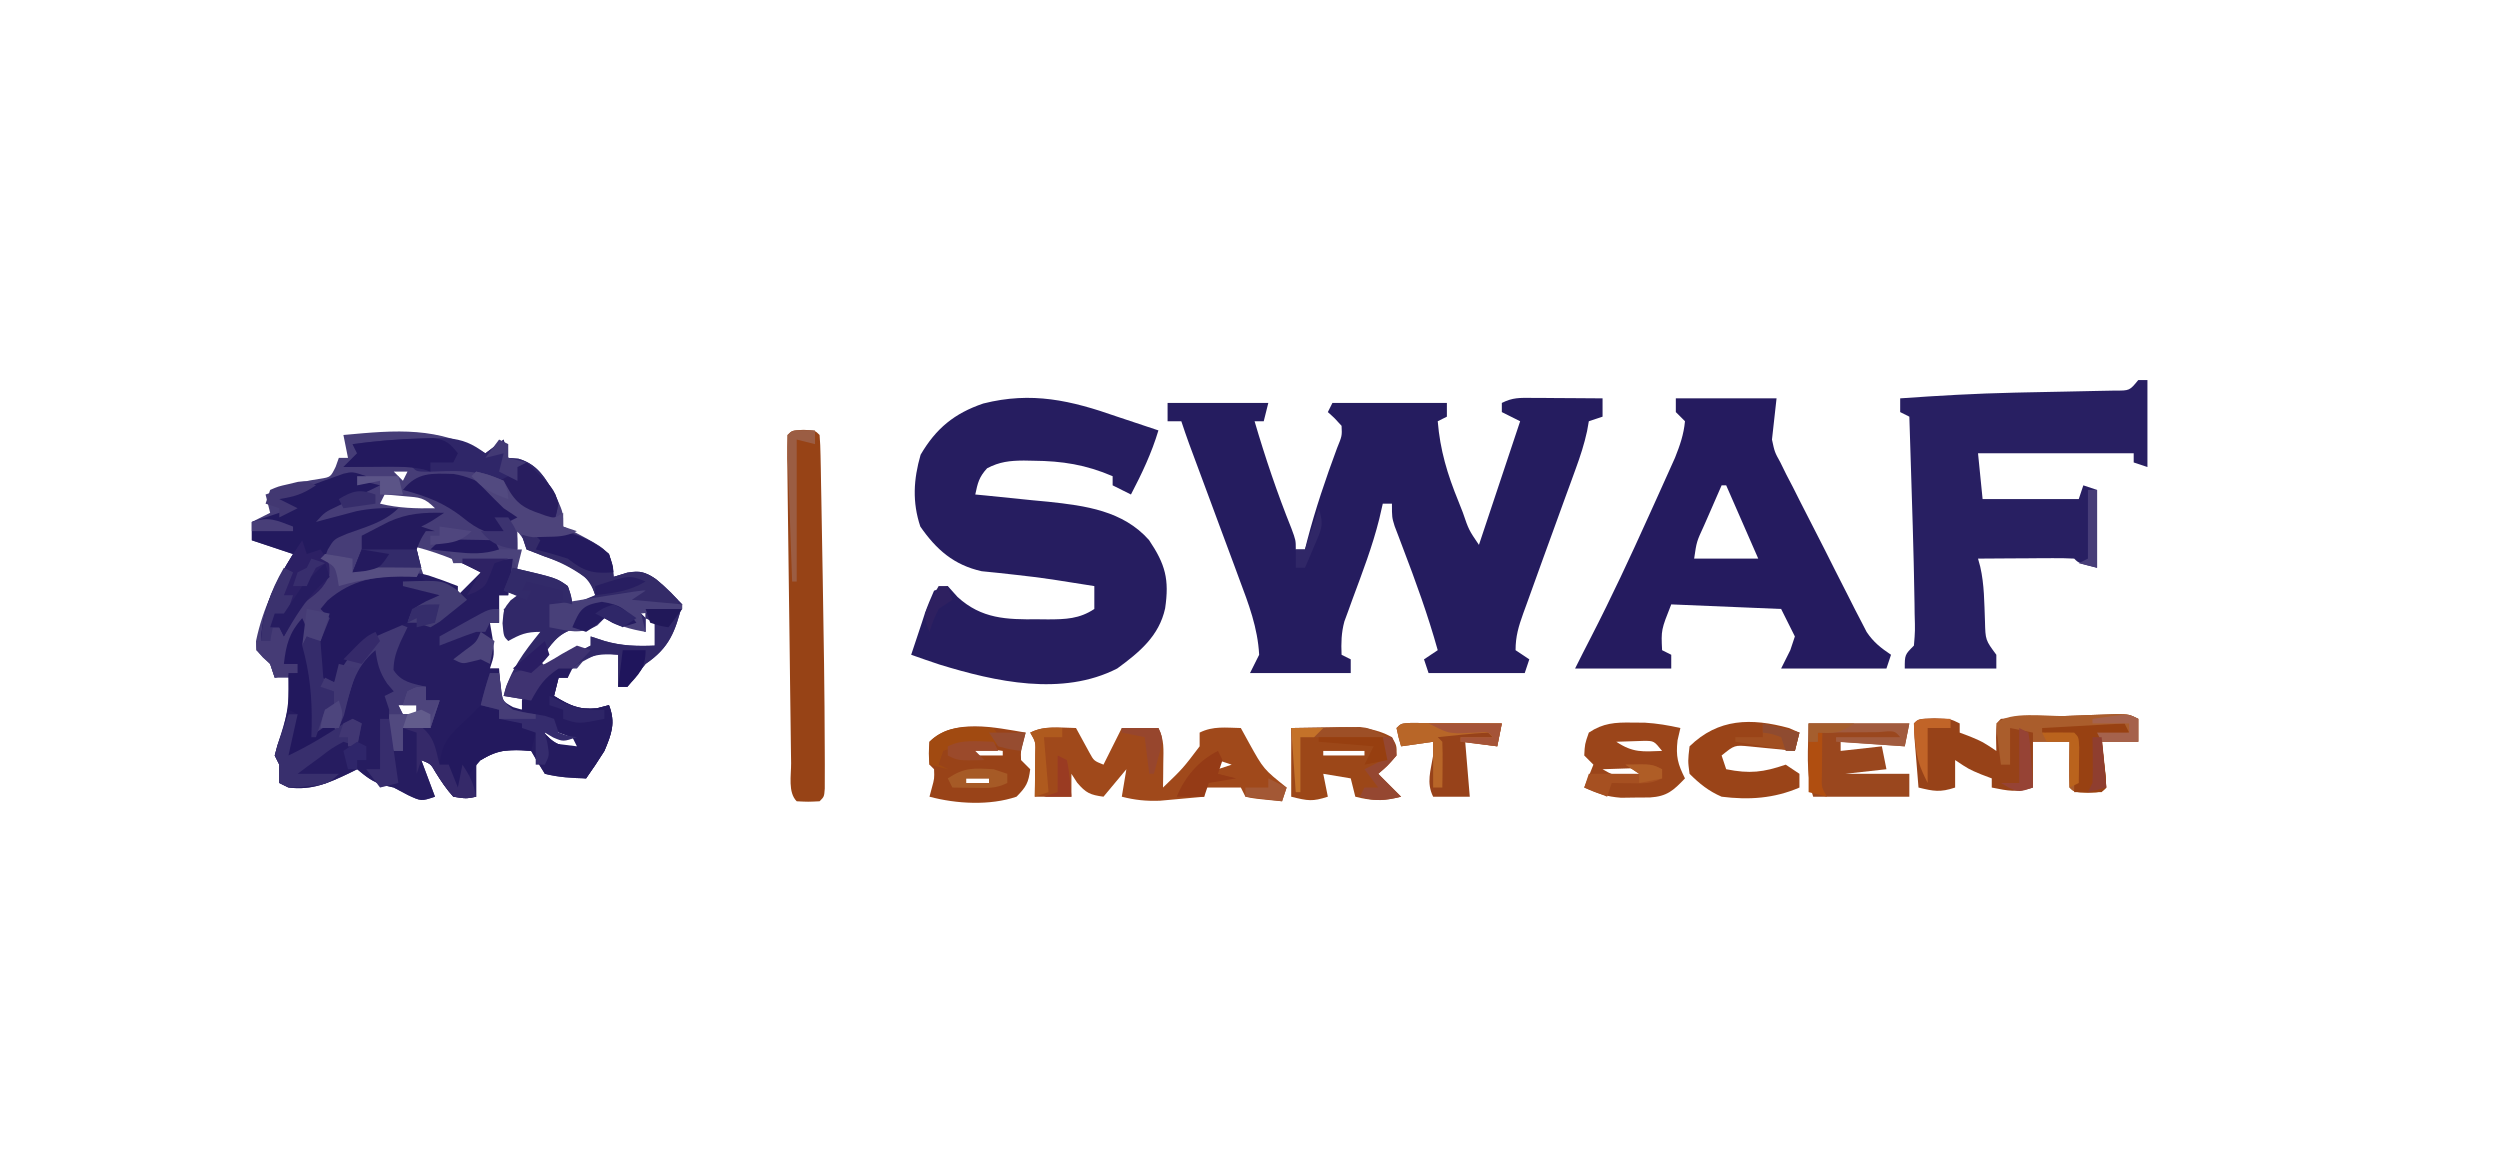 <?xml version="1.0" encoding="UTF-8"?>
<svg version="1.1" xmlns="http://www.w3.org/2000/svg" width="546" height="256">
<path d="M0 0 C1.32 -0.99 2.64 -1.98 4 -3 C4.495 -1.02 4.495 -1.02 5 1 C6.114 1.093 6.114 1.093 7.25 1.188 C11.91 2.564 13.466 6.047 15.75 10.125 C17 13 17 13 17 16 C17.536 16.247 18.073 16.495 18.625 16.75 C26.678 20.989 26.678 20.989 27.875 24.75 C27.916 25.492 27.957 26.235 28 27 C28.99 26.691 29.98 26.381 31 26.062 C33.864 25.606 34.786 25.858 37.246 27.492 C39.243 29.265 41.151 31.074 43 33 C41.437 38.945 40.243 42.42 35 46 C34.278 46.907 33.556 47.815 32.812 48.75 C32.214 49.492 31.616 50.235 31 51 C30.34 51 29.68 51 29 51 C29 48.69 29 46.38 29 44 C24.781 43.564 24.781 43.564 21.25 45.5 C20.837 45.995 20.425 46.49 20 47 C19.34 47 18.68 47 18 47 C18 47.66 18 48.32 18 49 C17.34 49 16.68 49 16 49 C15.67 50.32 15.34 51.64 15 53 C18.448 55.053 20.317 56.063 24.375 55.688 C25.241 55.461 26.108 55.234 27 55 C28.483 58.856 27.565 61.273 26 65 C24.719 67.034 23.397 69.044 22 71 C18.927 70.929 15.986 70.761 13 70 C11.959 68.359 10.955 66.693 10 65 C5.704 64.453 2.697 64.725 -1 67 C-1.33 67 -1.66 67 -2 67 C-2 69.64 -2 72.28 -2 75 C-4.188 75.438 -4.188 75.438 -7 75 C-8.523 73.313 -9.69 71.559 -10.887 69.629 C-11.916 67.839 -11.916 67.839 -14 67 C-13.01 69.64 -12.02 72.28 -11 75 C-14 76 -14 76 -16.938 74.625 C-17.948 74.089 -18.959 73.552 -20 73 C-20.701 72.835 -21.402 72.67 -22.125 72.5 C-24.548 71.854 -26.08 70.577 -28 69 C-28.58 69.289 -29.16 69.578 -29.758 69.875 C-34.315 72.041 -37.838 73.63 -43 73 C-43.66 72.67 -44.32 72.34 -45 72 C-45 70.68 -45 69.36 -45 68 C-45.33 67.34 -45.66 66.68 -46 66 C-45.477 63.863 -45.477 63.863 -44.625 61.312 C-43.31 57.177 -42.468 53.308 -42 49 C-43.32 49 -44.64 49 -46 49 C-46.495 47.515 -46.495 47.515 -47 46 C-47.525 45.536 -48.049 45.072 -48.59 44.594 C-50 43 -50 43 -50.066 40.906 C-48.59 33.857 -45.714 28.144 -42 22 C-44.97 21.01 -47.94 20.02 -51 19 C-51 17.68 -51 16.36 -51 15 C-49.68 14.34 -48.36 13.68 -47 13 C-47.33 11.68 -47.66 10.36 -48 9 C-39.596 6.089 -39.596 6.089 -36.062 5.562 C-33.798 5.193 -33.798 5.193 -32.688 2.938 C-32.461 2.298 -32.234 1.659 -32 1 C-31.34 1 -30.68 1 -30 1 C-30.33 -0.65 -30.66 -2.3 -31 -4 C-19.239 -5.087 -10.434 -5.881 0 0 Z M-20 4 C-19.34 4.66 -18.68 5.32 -18 6 C-17.67 5.34 -17.34 4.68 -17 4 C-17.99 4 -18.98 4 -20 4 Z M-22 9 C-22.33 9.66 -22.66 10.32 -23 11 C-18.947 11.982 -15.161 12.082 -11 12 C-13.398 9.602 -14.333 9.657 -17.625 9.375 C-18.851 9.263 -18.851 9.263 -20.102 9.148 C-20.728 9.099 -21.355 9.05 -22 9 Z M7 17 C7 20.3 7 23.6 7 27 C8.072 27.144 9.145 27.289 10.25 27.438 C12.917 27.837 15.414 28.276 18 29 C18.33 30.32 18.66 31.64 19 33 C21.496 32.219 21.496 32.219 24 31 C24.33 30.01 24.66 29.02 25 28 C21.117 25.358 17.75 23.209 13.188 21.938 C10 21 10 21 7 17 Z M-17 20 C-16.01 20.495 -16.01 20.495 -15 21 C-14.752 22.134 -14.505 23.269 -14.25 24.438 C-13.838 25.613 -13.425 26.789 -13 28 C-10.016 29.384 -10.016 29.384 -7 30 C-6.67 30.66 -6.34 31.32 -6 32 C-4.293 30.719 -2.626 29.382 -1 28 C-1 27.34 -1 26.68 -1 26 C-6.178 23.288 -11.305 21.314 -17 20 Z M0 23 C1 25 1 25 1 25 Z M5 29 C5 29.66 5 30.32 5 31 C4.34 31 3.68 31 3 31 C3 32.98 3 34.96 3 37 C2.34 37 1.68 37 1 37 C-0.073 40.22 0.129 40.904 1 44 C1 44.99 1 45.98 1 47 C1.66 47 2.32 47 3 47 C2.773 47.742 2.546 48.485 2.312 49.25 C1.731 52.03 1.731 52.03 3.25 54.312 C4.955 56.347 4.955 56.347 8 56 C8 54.35 8 52.7 8 51 C7.67 51.66 7.34 52.32 7 53 C6.01 53 5.02 53 4 53 C4.935 51.415 5.873 49.832 6.812 48.25 C7.335 47.368 7.857 46.487 8.395 45.578 C10 43 10 43 11.699 40.797 C13.195 39.1 13.195 39.1 13 37 C8.92 38.302 8.92 38.302 5 40 C4.67 38.02 4.34 36.04 4 34 C5.32 33.34 6.64 32.68 8 32 C7.01 31.01 6.02 30.02 5 29 Z M33 34 C33.66 34.66 34.32 35.32 35 36 C35 35.34 35 34.68 35 34 C34.34 34 33.68 34 33 34 Z M26 35 C25.443 35.474 24.886 35.949 24.312 36.438 C22 38 22 38 19.562 38.312 C15.665 39.358 14.377 41.808 12 45 C12.33 45.66 12.66 46.32 13 47 C16.3 45.35 19.6 43.7 23 42 C23 41.34 23 40.68 23 40 C24.011 40.33 25.021 40.66 26.062 41 C29.755 42.07 33.152 42.157 37 42 C37 40.35 37 38.7 37 37 C36.34 36.67 35.68 36.34 35 36 C35 36.99 35 37.98 35 39 C30.545 37.02 30.545 37.02 26 35 Z M-19 55 C-18.67 55.66 -18.34 56.32 -18 57 C-17.01 57 -16.02 57 -15 57 C-15 56.34 -15 55.68 -15 55 C-16.32 55 -17.64 55 -19 55 Z M11 59 C14.776 63.281 14.776 63.281 20 65 C20.33 64.34 20.66 63.68 21 63 C19.907 62.526 18.814 62.051 17.688 61.562 C17.073 61.296 16.458 61.029 15.824 60.754 C14.243 60.1 12.623 59.541 11 59 Z M-29 64 C-28 66 -28 66 -28 66 Z " fill="#463D77" transform="translate(106,99)"/>
<path d="M0 0 C0.896 0.003 1.792 0.006 2.715 0.01 C4.121 0.022 4.121 0.022 5.555 0.035 C6.5 0.04 7.444 0.044 8.418 0.049 C10.755 0.061 13.092 0.077 15.43 0.098 C15.43 1.418 15.43 2.738 15.43 4.098 C14.44 4.428 13.45 4.758 12.43 5.098 C12.303 5.812 12.176 6.527 12.046 7.263 C11.426 10.114 10.575 12.718 9.574 15.457 C9.202 16.483 8.829 17.509 8.445 18.566 C8.048 19.649 7.651 20.732 7.242 21.848 C6.427 24.095 5.612 26.342 4.797 28.59 C4.008 30.759 3.219 32.928 2.43 35.098 C1.235 38.387 0.047 41.678 -1.133 44.973 C-1.509 46.005 -1.509 46.005 -1.893 47.058 C-2.904 49.89 -3.57 52.063 -3.57 55.098 C-2.085 56.088 -2.085 56.088 -0.57 57.098 C-0.9 58.088 -1.23 59.078 -1.57 60.098 C-8.5 60.098 -15.43 60.098 -22.57 60.098 C-22.9 59.108 -23.23 58.118 -23.57 57.098 C-22.58 56.438 -21.59 55.778 -20.57 55.098 C-22.706 47.433 -25.392 40.038 -28.233 32.612 C-28.534 31.815 -28.834 31.017 -29.145 30.195 C-29.419 29.479 -29.693 28.762 -29.975 28.024 C-30.57 26.098 -30.57 26.098 -30.57 23.098 C-31.23 23.098 -31.89 23.098 -32.57 23.098 C-32.953 24.762 -32.953 24.762 -33.344 26.461 C-34.837 32.441 -37.039 38.166 -39.18 43.939 C-39.486 44.79 -39.793 45.64 -40.109 46.516 C-40.39 47.276 -40.67 48.037 -40.959 48.821 C-41.633 51.331 -41.677 53.51 -41.57 56.098 C-40.58 56.593 -40.58 56.593 -39.57 57.098 C-39.57 58.088 -39.57 59.078 -39.57 60.098 C-46.83 60.098 -54.09 60.098 -61.57 60.098 C-60.91 58.778 -60.25 57.458 -59.57 56.098 C-59.881 50.204 -61.86 45.018 -63.914 39.551 C-64.243 38.658 -64.572 37.765 -64.911 36.845 C-65.958 34.01 -67.014 31.179 -68.07 28.348 C-68.781 26.43 -69.49 24.512 -70.199 22.594 C-71.756 18.383 -73.319 14.174 -74.887 9.968 C-75.477 8.354 -76.027 6.727 -76.57 5.098 C-77.56 5.098 -78.55 5.098 -79.57 5.098 C-79.57 3.778 -79.57 2.458 -79.57 1.098 C-72.31 1.098 -65.05 1.098 -57.57 1.098 C-57.9 2.418 -58.23 3.738 -58.57 5.098 C-59.23 5.098 -59.89 5.098 -60.57 5.098 C-58.237 13.062 -55.616 20.813 -52.523 28.516 C-51.57 31.098 -51.57 31.098 -51.57 33.098 C-50.91 33.098 -50.25 33.098 -49.57 33.098 C-49.412 32.466 -49.253 31.834 -49.09 31.184 C-47.292 24.291 -45.036 17.641 -42.559 10.969 C-41.462 8.289 -41.462 8.289 -41.57 6.098 C-43.029 4.473 -43.029 4.473 -44.57 3.098 C-44.24 2.438 -43.91 1.778 -43.57 1.098 C-35.32 1.098 -27.07 1.098 -18.57 1.098 C-18.57 2.088 -18.57 3.078 -18.57 4.098 C-19.23 4.428 -19.89 4.758 -20.57 5.098 C-20.047 11.44 -18.467 16.66 -16.07 22.535 C-15.749 23.349 -15.428 24.163 -15.098 25.002 C-13.789 28.829 -13.789 28.829 -11.57 32.098 C-8.6 23.188 -5.63 14.278 -2.57 5.098 C-3.89 4.438 -5.21 3.778 -6.57 3.098 C-6.57 2.438 -6.57 1.778 -6.57 1.098 C-4.17 -0.103 -2.677 -0.017 0 0 Z " fill="#251C5F" transform="translate(334.57,86.902)"/>
<path d="M0 0 C1.999 0.669 3.999 1.336 6 2 C6.99 2.33 7.98 2.66 9 3 C7.508 7.972 5.395 12.418 3 17 C1.68 16.34 0.36 15.68 -1 15 C-1 14.34 -1 13.68 -1 13 C-6.87 10.484 -11.993 9.677 -18.312 9.625 C-19.006 9.611 -19.7 9.598 -20.414 9.584 C-23.471 9.611 -25.696 9.84 -28.418 11.273 C-30.193 13.211 -30.465 14.477 -31 17 C-30.26 17.07 -29.519 17.14 -28.756 17.212 C-25.356 17.542 -21.96 17.896 -18.562 18.25 C-17.398 18.36 -16.233 18.469 -15.033 18.582 C-6.926 19.45 1.263 20.542 6.938 26.938 C10.528 32.269 11.396 35.536 10.465 41.863 C9.146 47.926 4.819 51.474 0 55 C-11.995 61.144 -26.629 57.881 -38.82 54.133 C-40.89 53.452 -42.947 52.731 -45 52 C-44.243 49.682 -43.471 47.372 -42.688 45.062 C-42.474 44.403 -42.261 43.744 -42.041 43.064 C-41.45 41.343 -40.731 39.667 -40 38 C-38.515 37.505 -38.515 37.505 -37 37 C-36.299 37.784 -35.597 38.568 -34.875 39.375 C-29.611 44.181 -24.163 44.321 -17.375 44.25 C-16.25 44.262 -16.25 44.262 -15.102 44.273 C-11.262 44.26 -8.251 44.167 -5 42 C-5 40.35 -5 38.7 -5 37 C-6.854 36.706 -8.708 36.415 -10.562 36.125 C-12.33 35.847 -12.33 35.847 -14.133 35.562 C-16.759 35.181 -19.357 34.84 -21.992 34.562 C-23.294 34.418 -24.596 34.274 -25.938 34.125 C-27.745 33.943 -27.745 33.943 -29.59 33.758 C-35.667 32.407 -39.512 29.039 -43 24 C-44.782 18.654 -44.489 13.697 -42.938 8.312 C-39.574 2.562 -35.576 -0.723 -29.25 -2.875 C-18.67 -5.54 -10.127 -3.562 0 0 Z " fill="#261D60" transform="translate(244,91)"/>
<path d="M0 0 C3.63 0 7.26 0 11 0 C10.67 2.64 10.34 5.28 10 8 C9.34 8 8.68 8 8 8 C8 9.98 8 11.96 8 14 C7.34 14 6.68 14 6 14 C6.186 15.093 6.371 16.186 6.562 17.312 C7 21 7 21 6 24 C6.66 24 7.32 24 8 24 C8.082 25.114 8.165 26.227 8.25 27.375 C8.579 31.058 8.579 31.058 11.062 32.438 C12.022 32.716 12.022 32.716 13 33 C13 32.34 13 31.68 13 31 C13.99 30.34 14.98 29.68 16 29 C16.454 28.175 16.907 27.35 17.375 26.5 C19.289 23.555 20.694 22.983 24 22 C23.67 23.32 23.34 24.64 23 26 C22.34 26 21.68 26 21 26 C20.67 27.32 20.34 28.64 20 30 C23.448 32.053 25.317 33.063 29.375 32.688 C30.241 32.461 31.108 32.234 32 32 C33.483 35.856 32.565 38.273 31 42 C29.719 44.034 28.397 46.044 27 48 C23.927 47.929 20.986 47.761 18 47 C16.959 45.359 15.955 43.693 15 42 C10.704 41.453 7.697 41.725 4 44 C3.67 44 3.34 44 3 44 C3 46.64 3 49.28 3 52 C0.812 52.438 0.812 52.438 -2 52 C-3.523 50.313 -4.69 48.559 -5.887 46.629 C-6.916 44.839 -6.916 44.839 -9 44 C-8.01 46.64 -7.02 49.28 -6 52 C-9 53 -9 53 -11.938 51.625 C-12.948 51.089 -13.959 50.553 -15 50 C-15.701 49.835 -16.402 49.67 -17.125 49.5 C-19.548 48.854 -21.08 47.577 -23 46 C-23.58 46.289 -24.16 46.578 -24.758 46.875 C-29.315 49.041 -32.838 50.63 -38 50 C-38.66 49.67 -39.32 49.34 -40 49 C-40 47.68 -40 46.36 -40 45 C-40.33 44.34 -40.66 43.68 -41 43 C-40.441 40.898 -40.441 40.898 -39.562 38.375 C-38.062 33.681 -37.728 29.902 -38 25 C-37.34 25 -36.68 25 -36 25 C-36 24.34 -36 23.68 -36 23 C-36.99 23 -37.98 23 -39 23 C-38.568 18.248 -37.672 16.08 -34 13 C-34.041 14.011 -34.083 15.021 -34.125 16.062 C-34.175 19.939 -34.175 19.939 -33 23.25 C-31.676 28.215 -31.834 32.894 -32 38 C-31.01 37.34 -30.02 36.68 -29 36 C-28.34 36.33 -27.68 36.66 -27 37 C-26.836 36.004 -26.836 36.004 -26.668 34.988 C-25.587 28.97 -24.712 24.247 -19.812 20.188 C-19.214 19.796 -18.616 19.404 -18 19 C-17.544 20.986 -17.089 22.971 -16.633 24.957 C-16.02 27.277 -16.02 27.277 -14 30 C-14.66 30.33 -15.32 30.66 -16 31 C-15.67 31.99 -15.34 32.98 -15 34 C-14.872 36.674 -14.956 39.321 -15 42 C-14.34 42 -13.68 42 -13 42 C-13 40.35 -13 38.7 -13 37 C-9.25 35.875 -9.25 35.875 -7 37 C-6.34 35.02 -5.68 33.04 -5 31 C-5.99 31 -6.98 31 -8 31 C-8 30.01 -8 29.02 -8 28 C-8.949 27.938 -9.898 27.876 -10.875 27.812 C-14 27 -14 27 -15.562 24.875 C-16.188 20.764 -14.873 18.674 -13 15 C-17.559 15.536 -20.44 17.122 -24 20 C-25.581 22.268 -26.757 24.515 -28 27 C-28.99 26.67 -29.98 26.34 -31 26 C-32.007 20.965 -31.974 17.761 -30 13 C-30.66 13 -31.32 13 -32 13 C-31.336 10.343 -30.663 8.508 -28.449 6.812 C-21.791 2.934 -14.976 1.707 -7.414 3.672 C-5.251 4.395 -3.12 5.158 -1 6 C-1 6.66 -1 7.32 -1 8 C0.65 6.35 2.3 4.7 4 3 C2.68 2.34 1.36 1.68 0 1 C0 0.67 0 0.34 0 0 Z M16 36 C19.776 40.281 19.776 40.281 25 42 C25.33 41.34 25.66 40.68 26 40 C24.907 39.526 23.814 39.051 22.688 38.562 C22.073 38.296 21.458 38.029 20.824 37.754 C19.243 37.1 17.623 36.541 16 36 Z M-24 41 C-23 43 -23 43 -23 43 Z " fill="#261C60" transform="translate(101,122)"/>
<path d="M0 0 C7.26 0 14.52 0 22 0 C21.67 2.97 21.34 5.94 21 9 C21.58 11.727 21.58 11.727 22.843 14.013 C23.27 14.884 23.698 15.754 24.138 16.651 C24.849 18.011 24.849 18.011 25.574 19.398 C26.054 20.355 26.535 21.312 27.029 22.298 C28.044 24.308 29.069 26.313 30.104 28.313 C31.688 31.375 33.236 34.453 34.779 37.535 C35.771 39.491 36.766 41.445 37.762 43.398 C38.225 44.317 38.689 45.236 39.167 46.182 C39.61 47.034 40.054 47.886 40.51 48.763 C40.895 49.511 41.28 50.259 41.677 51.029 C43.173 53.258 44.782 54.515 47 56 C46.67 56.99 46.34 57.98 46 59 C38.41 59 30.82 59 23 59 C23.66 57.68 24.32 56.36 25 55 C25.33 54.01 25.66 53.02 26 52 C25.01 50.02 24.02 48.04 23 46 C15.08 45.67 7.16 45.34 -1 45 C-3.211 50.578 -3.211 50.578 -3 55 C-2.34 55.33 -1.68 55.66 -1 56 C-1 56.99 -1 57.98 -1 59 C-7.93 59 -14.86 59 -22 59 C-20.851 56.703 -19.694 54.409 -18.512 52.129 C-14.06 43.468 -9.953 34.656 -5.951 25.781 C-5.361 24.473 -4.769 23.166 -4.176 21.86 C-3.331 19.999 -2.495 18.135 -1.66 16.27 C-1.172 15.183 -0.683 14.096 -0.18 12.976 C0.898 10.258 1.728 7.91 2 5 C1.34 4.34 0.68 3.68 0 3 C0 2.01 0 1.02 0 0 Z M10 19 C8.996 21.29 7.996 23.582 7 25.875 C6.714 26.526 6.428 27.177 6.133 27.848 C4.541 31.296 4.541 31.296 4 35 C8.62 35 13.24 35 18 35 C15.69 29.72 13.38 24.44 11 19 C10.67 19 10.34 19 10 19 Z " fill="#251B5F" transform="translate(366,87)"/>
<path d="M0 0 C0.66 0 1.32 0 2 0 C2 6.27 2 12.54 2 19 C1.01 18.67 0.02 18.34 -1 18 C-1 17.34 -1 16.68 -1 16 C-12.22 16 -23.44 16 -35 16 C-34.67 19.3 -34.34 22.6 -34 26 C-27.07 26 -20.14 26 -13 26 C-12.505 24.515 -12.505 24.515 -12 23 C-11.01 23.33 -10.02 23.66 -9 24 C-9 29.61 -9 35.22 -9 41 C-13 40 -13 40 -14 39 C-15.562 38.913 -17.127 38.893 -18.691 38.902 C-19.636 38.906 -20.58 38.909 -21.553 38.912 C-23.043 38.925 -23.043 38.925 -24.562 38.938 C-25.56 38.942 -26.557 38.947 -27.584 38.951 C-30.056 38.963 -32.528 38.979 -35 39 C-34.84 39.586 -34.68 40.171 -34.515 40.775 C-33.614 44.668 -33.637 48.703 -33.482 52.688 C-33.377 56.793 -33.377 56.793 -31 60 C-31 60.99 -31 61.98 -31 63 C-37.6 63 -44.2 63 -51 63 C-51 60 -51 60 -49 58 C-48.734 54.794 -48.734 54.794 -48.844 51 C-48.852 50.292 -48.86 49.585 -48.868 48.855 C-48.899 46.57 -48.947 44.285 -49 42 C-49.016 41.255 -49.033 40.51 -49.05 39.742 C-49.171 34.494 -49.332 29.247 -49.5 24 C-49.548 22.435 -49.597 20.87 -49.645 19.305 C-49.76 15.536 -49.879 11.768 -50 8 C-50.66 7.67 -51.32 7.34 -52 7 C-52 6.01 -52 5.02 -52 4 C-43.692 3.412 -35.398 2.934 -27.07 2.754 C-26.334 2.737 -25.598 2.721 -24.84 2.703 C-21.826 2.637 -18.812 2.574 -15.798 2.523 C-13.555 2.484 -11.313 2.432 -9.07 2.379 C-7.758 2.354 -6.446 2.329 -5.094 2.303 C-1.897 2.32 -1.897 2.32 0 0 Z " fill="#281F62" transform="translate(467,83)"/>
<path d="M0 0 C3.309 1.25 6.343 2.645 9 5 C9.754 7.676 9.754 7.676 10 10 C11.485 9.536 11.485 9.536 13 9.062 C15.864 8.606 16.786 8.858 19.246 10.492 C21.243 12.265 23.151 14.074 25 16 C23.437 21.945 22.243 25.42 17 29 C16.278 29.907 15.556 30.815 14.812 31.75 C14.214 32.492 13.616 33.235 13 34 C12.34 34 11.68 34 11 34 C11 31.69 11 29.38 11 27 C6.429 26.688 4.502 27.102 1 30 C0.01 30 -0.98 30 -2 30 C-5.166 32.111 -6.196 33.735 -8 37 C-9.98 36.67 -11.96 36.34 -14 36 C-12.58 30.321 -9.606 26.468 -6 22 C-9.106 22 -10.353 22.539 -13 24 C-14 23 -14 23 -14.25 20.125 C-14 17 -14 17 -12.5 15.125 C-12.005 14.754 -11.51 14.383 -11 14 C-11.99 13.67 -12.98 13.34 -14 13 C-13.34 11.35 -12.68 9.7 -12 8 C-2.466 10.225 -2.466 10.225 0 12 C0.75 14.125 0.75 14.125 1 16 C2.65 15.34 4.3 14.68 6 14 C4.627 9.882 2.722 9.165 -1 7 C-2.429 6.455 -3.866 5.934 -5.312 5.438 C-6.529 4.963 -7.746 4.489 -9 4 C-9.33 3.01 -9.66 2.02 -10 1 C-6.733 -0.634 -3.529 -0.532 0 0 Z M15 17 C15.66 17.66 16.32 18.32 17 19 C17 18.34 17 17.68 17 17 C16.34 17 15.68 17 15 17 Z M8 18 C7.443 18.474 6.886 18.949 6.312 19.438 C4 21 4 21 1.562 21.312 C-2.335 22.358 -3.623 24.808 -6 28 C-5.67 28.66 -5.34 29.32 -5 30 C-1.7 28.35 1.6 26.7 5 25 C5 24.34 5 23.68 5 23 C6.011 23.33 7.021 23.66 8.062 24 C11.755 25.07 15.152 25.157 19 25 C19 23.35 19 21.7 19 20 C18.34 19.67 17.68 19.34 17 19 C17 19.99 17 20.98 17 22 C12.545 20.02 12.545 20.02 8 18 Z " fill="#312868" transform="translate(124,116)"/>
<path d="M0 0 C0.977 1.79 1.953 3.581 2.93 5.371 C3.914 7.166 3.914 7.166 6 8 C6.433 7.134 6.433 7.134 6.875 6.25 C7.917 4.167 8.958 2.083 10 0 C12.64 0 15.28 0 18 0 C19.322 2.645 19.097 4.678 19.062 7.625 C19.053 8.628 19.044 9.631 19.035 10.664 C19.024 11.435 19.012 12.206 19 13 C23.365 8.806 23.365 8.806 27 4 C27 3.01 27 2.02 27 1 C29.957 -0.478 32.742 -0.06 36 0 C36.578 1.052 37.155 2.104 37.75 3.188 C40.962 8.979 40.962 8.979 46 13 C45.67 13.99 45.34 14.98 45 16 C38.848 15.414 38.848 15.414 37 15 C36.505 14.01 36.505 14.01 36 13 C33.36 13 30.72 13 28 13 C28 13.66 28 14.32 28 15 C25.938 15.196 23.876 15.382 21.812 15.562 C20.664 15.667 19.515 15.771 18.332 15.879 C15.314 15.989 12.911 15.74 10 15 C10.33 13.02 10.66 11.04 11 9 C9.35 10.98 7.7 12.96 6 15 C3.114 14.602 2.178 14.21 0.25 11.938 C-0.163 11.298 -0.575 10.659 -1 10 C-1 11.65 -1 13.3 -1 15 C-3.64 15 -6.28 15 -9 15 C-8.988 14.157 -8.977 13.314 -8.965 12.445 C-8.956 11.35 -8.947 10.254 -8.938 9.125 C-8.926 8.034 -8.914 6.944 -8.902 5.82 C-8.803 3.048 -8.803 3.048 -10 1 C-6.785 -0.607 -3.564 -0.057 0 0 Z M31 7 C31 7.66 31 8.32 31 9 C31.99 8.67 32.98 8.34 34 8 C33.01 7.67 32.02 7.34 31 7 Z " fill="#A0491B" transform="translate(235,159)"/>
<path d="M0 0 C2.5 0.125 2.5 0.125 3.5 1.125 C3.623 2.608 3.678 4.096 3.705 5.583 C3.725 6.538 3.745 7.493 3.766 8.476 C3.782 9.523 3.799 10.57 3.816 11.648 C3.837 12.73 3.858 13.811 3.88 14.925 C3.946 18.45 4.005 21.975 4.062 25.5 C4.105 27.893 4.147 30.286 4.189 32.679 C4.401 45.056 4.596 57.433 4.625 69.812 C4.63 70.889 4.634 71.965 4.639 73.074 C4.637 74.023 4.635 74.972 4.633 75.949 C4.632 76.744 4.631 77.539 4.629 78.358 C4.5 80.125 4.5 80.125 3.5 81.125 C1 81.25 1 81.25 -1.5 81.125 C-3.451 79.174 -2.695 75.441 -2.721 72.775 C-2.733 72.006 -2.744 71.237 -2.756 70.445 C-2.793 67.89 -2.822 65.336 -2.852 62.781 C-2.875 61.014 -2.898 59.246 -2.922 57.479 C-2.97 53.77 -3.015 50.061 -3.058 46.352 C-3.112 41.587 -3.176 36.821 -3.243 32.056 C-3.293 28.405 -3.338 24.754 -3.382 21.103 C-3.403 19.346 -3.426 17.588 -3.451 15.831 C-3.485 13.379 -3.512 10.927 -3.538 8.475 C-3.549 7.741 -3.56 7.008 -3.572 6.252 C-3.586 4.543 -3.549 2.833 -3.5 1.125 C-2.5 0.125 -2.5 0.125 0 0 Z " fill="#974316" transform="translate(175.5,93.875)"/>
<path d="M0 0 C0 1.65 0 3.3 0 5 C-2.64 5 -5.28 5 -8 5 C-7.916 5.71 -7.832 6.421 -7.746 7.152 C-7.593 8.531 -7.593 8.531 -7.438 9.938 C-7.281 11.312 -7.281 11.312 -7.121 12.715 C-7.061 13.846 -7.061 13.846 -7 15 C-8 16 -8 16 -11 16.125 C-14 16 -14 16 -15 15 C-15.072 13.314 -15.084 11.625 -15.062 9.938 C-15.053 9.018 -15.044 8.099 -15.035 7.152 C-15.024 6.442 -15.012 5.732 -15 5 C-17.64 5 -20.28 5 -23 5 C-23 8.3 -23 11.6 -23 15 C-26.478 16.159 -28.459 15.708 -32 15 C-32 14.34 -32 13.68 -32 13 C-32.763 12.711 -33.526 12.422 -34.312 12.125 C-37 11 -37 11 -40 9 C-40 10.98 -40 12.96 -40 15 C-43.29 16.097 -44.713 15.8 -48 15 C-48.194 12.688 -48.38 10.375 -48.562 8.062 C-48.719 6.131 -48.719 6.131 -48.879 4.16 C-48.919 3.117 -48.959 2.074 -49 1 C-48 0 -48 0 -44.562 -0.125 C-41 0 -41 0 -39 1 C-39 1.66 -39 2.32 -39 3 C-38.237 3.289 -37.474 3.578 -36.688 3.875 C-34 5 -34 5 -31 7 C-31.021 6.031 -31.041 5.061 -31.062 4.062 C-31 1 -31 1 -30 0 C-25.365 -0.387 -20.71 -0.47 -16.062 -0.625 C-14.748 -0.677 -13.434 -0.728 -12.08 -0.781 C-10.828 -0.825 -9.575 -0.869 -8.285 -0.914 C-7.129 -0.955 -5.973 -0.996 -4.781 -1.038 C-2 -1 -2 -1 0 0 Z " fill="#974218" transform="translate(467,157)"/>
<path d="M0 0 C2.007 0.287 4.009 0.619 6 1 C6 1.99 6 2.98 6 4 C6.66 3.67 7.32 3.34 8 3 C10.207 2.929 12.417 2.916 14.625 2.938 C15.814 2.947 17.002 2.956 18.227 2.965 C19.142 2.976 20.057 2.988 21 3 C20.67 3.66 20.34 4.32 20 5 C19.443 4.965 18.886 4.93 18.312 4.895 C11.408 4.65 5.81 5.541 0.5 10.188 C0.005 10.786 -0.49 11.384 -1 12 C-0.34 12.66 0.32 13.32 1 14 C0.649 14.846 0.299 15.691 -0.062 16.562 C-1.132 20.486 -0.926 23.065 0 27 C0.66 27.33 1.32 27.66 2 28 C2.227 27.278 2.454 26.556 2.688 25.812 C5.018 20.819 9.017 17.3 14 15 C16.312 15.312 16.312 15.312 18 16 C17.484 17.073 16.969 18.145 16.438 19.25 C15.505 21.47 15.003 22.885 14.938 25.312 C16.629 27.999 19.04 28.244 22 29 C22 29.99 22 30.98 22 32 C22.99 32 23.98 32 25 32 C24.34 33.98 23.68 35.96 23 38 C21.02 38 19.04 38 17 38 C17 39.65 17 41.3 17 43 C16.34 43 15.68 43 15 43 C13.53 40.059 14 37.255 14 34 C13.67 33.01 13.34 32.02 13 31 C13.66 30.67 14.32 30.34 15 30 C14.526 29.443 14.051 28.886 13.562 28.312 C11.876 25.817 11.41 23.955 11 21 C6.264 24.996 5.577 29.373 4.125 35.199 C3.754 36.123 3.382 37.048 3 38 C1 38.832 1 38.832 -1 39 C-1.99 39.495 -1.99 39.495 -3 40 C-2.977 39.215 -2.954 38.43 -2.93 37.621 C-2.715 30.785 -2.715 30.785 -4 24.125 C-5.032 20.901 -5.164 18.36 -5 15 C-6.98 19.455 -6.98 19.455 -9 24 C-8.01 24 -7.02 24 -6 24 C-6 24.66 -6 25.32 -6 26 C-7.65 26.33 -9.3 26.66 -11 27 C-11.33 26.01 -11.66 25.02 -12 24 C-12.516 23.484 -13.031 22.969 -13.562 22.438 C-14.037 21.963 -14.511 21.489 -15 21 C-15 20.34 -15 19.68 -15 19 C-14.01 19 -13.02 19 -12 19 C-12 18.01 -12 17.02 -12 16 C-11.01 16 -10.02 16 -9 16 C-7.418 14.264 -7.418 14.264 -6 12.062 C-3.321 8.107 -3.321 8.107 0 7 C0.33 5.35 0.66 3.7 1 2 C0.34 1.67 -0.32 1.34 -1 1 C-0.67 0.67 -0.34 0.34 0 0 Z M16 33 C16.33 33.66 16.66 34.32 17 35 C17.99 35 18.98 35 20 35 C20 34.34 20 33.68 20 33 C18.68 33 17.36 33 16 33 Z " fill="#423974" transform="translate(71,121)"/>
<path d="M0 0 C-0.33 0.33 -0.66 0.66 -1 1 C0.32 1.33 1.64 1.66 3 2 C2.157 2.41 1.314 2.82 0.445 3.242 C-0.65 3.781 -1.746 4.32 -2.875 4.875 C-3.966 5.409 -5.056 5.942 -6.18 6.492 C-9.039 7.845 -9.039 7.845 -11 10 C-10.203 9.783 -9.407 9.567 -8.586 9.344 C-7.526 9.065 -6.467 8.787 -5.375 8.5 C-4.331 8.222 -3.287 7.943 -2.211 7.656 C0.957 7.009 3.777 6.884 7 7 C3.888 10.112 -0.169 11.066 -4.25 12.586 C-7.075 13.766 -7.075 13.766 -8.418 16.043 C-9.211 18.008 -9.211 18.008 -8.312 19.938 C-8.209 20.618 -8.106 21.299 -8 22 C-9.618 23.714 -11.297 25.371 -13 27 C-14.792 29.594 -16.412 32.277 -18 35 C-18.33 34.34 -18.66 33.68 -19 33 C-19.66 33 -20.32 33 -21 33 C-21 33.99 -21 34.98 -21 36 C-21.66 36 -22.32 36 -23 36 C-22.718 28.519 -19.817 23.349 -16 17 C-18.97 16.01 -21.94 15.02 -25 14 C-25 12.68 -25 11.36 -25 10 C-20.5 8.5 -20.5 8.5 -16 7 C-17.32 6.34 -18.64 5.68 -20 5 C-17.338 3.984 -14.674 2.984 -12 2 C-11.198 1.702 -10.396 1.404 -9.57 1.098 C-8.391 0.678 -8.391 0.678 -7.188 0.25 C-6.459 -0.013 -5.731 -0.276 -4.98 -0.547 C-3 -1 -3 -1 0 0 Z " fill="#231A5E" transform="translate(80,104)"/>
<path d="M0 0 C1.164 -0.021 1.164 -0.021 2.352 -0.043 C4.375 0.188 4.375 0.188 6.375 2.188 C5.385 2.683 5.385 2.683 4.375 3.188 C7.345 3.683 7.345 3.683 10.375 4.188 C8.227 6.55 6.208 7.771 3.375 9.188 C3.045 9.848 2.715 10.508 2.375 11.188 C0.661 11.945 -1.054 12.7 -2.785 13.418 C-8.748 15.912 -10.752 18.548 -13.625 24.188 C-14.615 23.858 -15.605 23.527 -16.625 23.188 C-17.632 18.152 -17.599 14.948 -15.625 10.188 C-16.285 10.188 -16.945 10.188 -17.625 10.188 C-16.961 7.53 -16.288 5.695 -14.074 4 C-9.415 1.286 -5.422 0.045 0 0 Z " fill="#23195E" transform="translate(86.625,124.812)"/>
<path d="M0 0 C2.729 -0.054 5.458 -0.094 8.188 -0.125 C9.341 -0.15 9.341 -0.15 10.518 -0.176 C14.772 -0.212 18.173 -0.106 22 2 C23.062 3.875 23.062 3.875 23 6 C21.062 8.25 21.062 8.25 19 10 C20.65 11.65 22.3 13.3 24 15 C20.305 15.95 17.695 15.95 14 15 C13.67 13.68 13.34 12.36 13 11 C10.03 10.505 10.03 10.505 7 10 C7.33 11.65 7.66 13.3 8 15 C4.635 16.082 3.702 15.925 0 15 C0 10.05 0 5.1 0 0 Z M7 5 C7 5.33 7 5.66 7 6 C9.97 6 12.94 6 16 6 C16 5.67 16 5.34 16 5 C13.03 5 10.06 5 7 5 Z " fill="#9C4718" transform="translate(282,159)"/>
<path d="M0 0 C1.253 -0.026 2.506 -0.052 3.797 -0.078 C7.452 0.269 9.31 1.118 12.25 3.25 C13.57 2.26 14.89 1.27 16.25 0.25 C16.745 2.23 16.745 2.23 17.25 4.25 C18.364 4.343 18.364 4.343 19.5 4.438 C23.777 5.701 25.255 8.687 27.562 12.312 C28.408 14.696 27.938 15.868 27.25 18.25 C20.833 16.325 18.908 14.981 15.25 9.25 C10.393 6.579 5.158 7.125 -0.238 7.277 C-2.75 7.25 -2.75 7.25 -3.75 6.25 C-6.28 6.177 -8.783 6.158 -11.312 6.188 C-12.023 6.192 -12.734 6.197 -13.467 6.201 C-15.228 6.213 -16.989 6.231 -18.75 6.25 C-17.76 5.26 -16.77 4.27 -15.75 3.25 C-16.08 2.59 -16.41 1.93 -16.75 1.25 C-11.16 0.465 -5.646 0.111 0 0 Z " fill="#2F2668" transform="translate(93.75,95.75)"/>
<path d="M0 0 C-0.165 0.619 -0.33 1.238 -0.5 1.875 C-1.076 3.961 -1.076 3.961 -1 6 C-0.34 6.66 0.32 7.32 1 8 C0.633 10.935 0.136 11.864 -2 14 C-7.841 15.985 -15.107 15.572 -21 14 C-20.835 13.381 -20.67 12.762 -20.5 12.125 C-19.924 10.039 -19.924 10.039 -20 8 C-20.33 7.67 -20.66 7.34 -21 7 C-21.188 4.562 -21.188 4.562 -21 2 C-15.79 -3.21 -6.671 -1.112 0 0 Z M-12 3 C-11.67 3.66 -11.34 4.32 -11 5 C-9.02 5 -7.04 5 -5 5 C-5 4.67 -5 4.34 -5 4 C-7.31 3.67 -9.62 3.34 -12 3 Z M-17 9 C-13 10 -13 10 -13 10 Z M-13 10 C-13 10.33 -13 10.66 -13 11 C-11.35 11 -9.7 11 -8 11 C-8 10.67 -8 10.34 -8 10 C-9.65 10 -11.3 10 -13 10 Z " fill="#994318" transform="translate(224,160)"/>
<path d="M0 0 C7.26 0 14.52 0 22 0 C21.67 1.65 21.34 3.3 21 5 C14.07 4.505 14.07 4.505 7 4 C7 4.66 7 5.32 7 6 C11.455 5.505 11.455 5.505 16 5 C16.33 6.65 16.66 8.3 17 10 C12.545 10.495 12.545 10.495 8 11 C12.62 11 17.24 11 22 11 C22 12.65 22 14.3 22 16 C15.07 16 8.14 16 1 16 C-0.721 10.836 -0.054 5.407 0 0 Z " fill="#9A471E" transform="translate(395,158)"/>
<path d="M0 0 C0.927 0.006 1.854 0.013 2.809 0.02 C5.48 0.182 7.956 0.596 10.562 1.188 C10.253 2.518 10.253 2.518 9.938 3.875 C9.537 7.413 9.996 9.054 11.562 12.188 C9.043 14.821 7.671 16.117 3.918 16.355 C2.873 16.362 1.827 16.368 0.75 16.375 C-0.288 16.389 -1.325 16.403 -2.395 16.418 C-5.475 16.185 -7.655 15.489 -10.438 14.188 C-9.777 12.537 -9.117 10.887 -8.438 9.188 C-9.098 8.527 -9.758 7.867 -10.438 7.188 C-10.312 4.688 -10.312 4.688 -9.438 2.188 C-6.305 0.096 -3.709 -0.057 0 0 Z M-3.438 4.188 C0.207 6.617 2.275 6.349 6.562 6.188 C4.801 4.004 4.801 4.004 2.617 3.992 C-0.41 4.09 -0.41 4.09 -3.438 4.188 Z M-6.438 10.188 C-3.036 12.281 -0.385 12.367 3.562 12.188 C1.801 10.004 1.801 10.004 -0.383 9.992 C-3.41 10.09 -3.41 10.09 -6.438 10.188 Z " fill="#9B451A" transform="translate(356.438,157.812)"/>
<path d="M0 0 C0.763 0.33 1.526 0.66 2.312 1 C1.982 2.32 1.653 3.64 1.312 5 C0.409 4.905 -0.495 4.809 -1.426 4.711 C-2.605 4.6 -3.785 4.489 -5 4.375 C-6.758 4.201 -6.758 4.201 -8.551 4.023 C-11.853 3.706 -11.853 3.706 -14.688 6 C-14.357 6.99 -14.027 7.98 -13.688 9 C-8.537 10.03 -5.592 9.672 -0.688 8 C0.302 8.66 1.292 9.32 2.312 10 C2.312 10.99 2.312 11.98 2.312 13 C-3.225 15.394 -8.752 15.749 -14.688 15 C-17.488 13.796 -19.522 12.165 -21.688 10 C-22.062 7.188 -22.062 7.188 -21.688 4 C-15.404 -2.118 -8.249 -2.237 0 0 Z " fill="#9A4418" transform="translate(390.688,159)"/>
<path d="M0 0 C0 1.65 0 3.3 0 5 C-2.64 5 -5.28 5 -8 5 C-7.874 6.065 -7.874 6.065 -7.746 7.152 C-7.644 8.071 -7.542 8.991 -7.438 9.938 C-7.333 10.854 -7.229 11.771 -7.121 12.715 C-7.081 13.469 -7.041 14.223 -7 15 C-8 16 -8 16 -11 16.125 C-14 16 -14 16 -15 15 C-15.072 13.314 -15.084 11.625 -15.062 9.938 C-15.053 9.018 -15.044 8.099 -15.035 7.152 C-15.024 6.442 -15.012 5.732 -15 5 C-17.64 5 -20.28 5 -23 5 C-23 4.34 -23 3.68 -23 3 C-24.65 2.67 -26.3 2.34 -28 2 C-28 4.64 -28 7.28 -28 10 C-28.66 10 -29.32 10 -30 10 C-30.194 8.522 -30.38 7.042 -30.562 5.562 C-30.667 4.739 -30.771 3.915 -30.879 3.066 C-30.919 2.384 -30.959 1.703 -31 1 C-28.212 -1.788 -19.838 -0.499 -16.062 -0.625 C-14.748 -0.677 -13.434 -0.728 -12.08 -0.781 C-10.202 -0.847 -10.202 -0.847 -8.285 -0.914 C-7.129 -0.955 -5.973 -0.996 -4.781 -1.038 C-2 -1 -2 -1 0 0 Z " fill="#AA5D2C" transform="translate(467,157)"/>
<path d="M0 0 C0.33 0.66 0.66 1.32 1 2 C0.67 2.66 0.34 3.32 0 4 C-0.66 4 -1.32 4 -2 4 C-2.33 5.32 -2.66 6.64 -3 8 C0.448 10.053 2.317 11.063 6.375 10.688 C7.674 10.347 7.674 10.347 9 10 C10.483 13.856 9.565 16.273 8 20 C6.719 22.034 5.397 24.044 4 26 C1.03 25.67 -1.94 25.34 -5 25 C-5 24.01 -5 23.02 -5 22 C-5.306 20.66 -5.635 19.325 -6 18 C-3.36 18.33 -0.72 18.66 2 19 C1.67 18.34 1.34 17.68 1 17 C0.01 16.67 -0.98 16.34 -2 16 C-2.33 15.34 -2.66 14.68 -3 14 C-5.118 13.313 -5.118 13.313 -7.562 12.875 C-8.802 12.624 -8.802 12.624 -10.066 12.367 C-10.704 12.246 -11.343 12.125 -12 12 C-11.34 11.67 -10.68 11.34 -10 11 C-10 10.34 -10 9.68 -10 9 C-9.01 8.34 -8.02 7.68 -7 7 C-6.526 6.175 -6.051 5.35 -5.562 4.5 C-3.902 1.843 -2.874 1.09 0 0 Z " fill="#251B5F" transform="translate(124,144)"/>
<path d="M0 0 C3.309 1.25 6.343 2.645 9 5 C9.754 7.676 9.754 7.676 10 10 C11.011 9.711 12.021 9.422 13.062 9.125 C17.362 8.989 17.857 9.234 20.938 11.875 C22.715 13.555 22.715 13.555 24 15 C24 15.33 24 15.66 24 16 C20.37 16 16.74 16 13 16 C13.99 15.01 14.98 14.02 16 13 C12.7 13.33 9.4 13.66 6 14 C5.67 13.01 5.34 12.02 5 11 C1.727 8.446 -1.418 6.775 -5.312 5.438 C-6.529 4.963 -7.746 4.489 -9 4 C-9.33 3.01 -9.66 2.02 -10 1 C-6.733 -0.634 -3.529 -0.532 0 0 Z " fill="#342B68" transform="translate(124,116)"/>
<path d="M0 0 C0.916 0.005 1.833 0.01 2.777 0.016 C3.766 0.019 4.756 0.022 5.775 0.026 C6.816 0.034 7.857 0.042 8.929 0.051 C10.497 0.058 10.497 0.058 12.095 0.065 C14.686 0.077 17.276 0.093 19.867 0.114 C19.537 1.764 19.207 3.414 18.867 5.114 C16.557 4.784 14.247 4.454 11.867 4.114 C12.197 8.074 12.527 12.034 12.867 16.114 C10.227 16.114 7.587 16.114 4.867 16.114 C3.335 13.05 4.344 10.428 4.867 7.114 C4.867 6.124 4.867 5.134 4.867 4.114 C2.557 4.444 0.247 4.774 -2.133 5.114 C-2.696 3.176 -2.696 3.176 -3.133 1.114 C-2.133 0.114 -2.133 0.114 0 0 Z " fill="#97421A" transform="translate(308.133,157.886)"/>
<path d="M0 0 C0.33 0.66 0.66 1.32 1 2 C1.66 2 2.32 2 3 2 C3 2.66 3 3.32 3 4 C4.98 4 6.96 4 9 4 C9 4.66 9 5.32 9 6 C9.66 6.33 10.32 6.66 11 7 C10.67 8.32 10.34 9.64 10 11 C8.391 10.938 8.391 10.938 6.75 10.875 C2.515 11.012 2.515 11.012 -1 13 C-2.657 14.903 -2.657 14.903 -4 17 C-4.66 17.99 -5.32 18.98 -6 20 C-6.66 19.34 -7.32 18.68 -8 18 C-8 16.68 -8 15.36 -8 14 C-8.66 14 -9.32 14 -10 14 C-9.582 9.121 -7.551 7.22 -4 4 C-3.237 3.237 -2.474 2.474 -1.688 1.688 C-1.131 1.131 -0.574 0.574 0 0 Z " fill="#23195E" transform="translate(106,153)"/>
<path d="M0 0 C2.007 0.287 4.009 0.619 6 1 C6 1.99 6 2.98 6 4 C6.66 3.67 7.32 3.34 8 3 C10.207 2.929 12.417 2.916 14.625 2.938 C15.814 2.947 17.002 2.956 18.227 2.965 C19.142 2.976 20.057 2.988 21 3 C20.67 3.66 20.34 4.32 20 5 C19.443 4.965 18.886 4.93 18.312 4.895 C11.408 4.65 5.81 5.541 0.5 10.188 C0.005 10.786 -0.49 11.384 -1 12 C-0.34 12.66 0.32 13.32 1 14 C0.34 15.65 -0.32 17.3 -1 19 C-1.99 18.67 -2.98 18.34 -4 18 C-4.33 18.66 -4.66 19.32 -5 20 C-5 18.35 -5 16.7 -5 15 C-6.98 19.455 -6.98 19.455 -9 24 C-8.01 24 -7.02 24 -6 24 C-6 24.66 -6 25.32 -6 26 C-7.65 26.33 -9.3 26.66 -11 27 C-11.33 26.01 -11.66 25.02 -12 24 C-12.516 23.484 -13.031 22.969 -13.562 22.438 C-14.037 21.963 -14.511 21.489 -15 21 C-15 20.34 -15 19.68 -15 19 C-14.01 19 -13.02 19 -12 19 C-12 18.01 -12 17.02 -12 16 C-11.01 16 -10.02 16 -9 16 C-7.418 14.264 -7.418 14.264 -6 12.062 C-3.321 8.107 -3.321 8.107 0 7 C0.33 5.35 0.66 3.7 1 2 C0.34 1.67 -0.32 1.34 -1 1 C-0.67 0.67 -0.34 0.34 0 0 Z " fill="#453B75" transform="translate(71,121)"/>
<path d="M0 0 C5.698 0.95 10.128 4.22 13.68 8.691 C14.092 9.284 14.505 9.877 14.93 10.488 C13.28 10.488 11.63 10.488 9.93 10.488 C10.92 11.973 10.92 11.973 11.93 13.488 C7.695 13.277 5.332 12.216 2.117 9.613 C-1.971 6.323 -6.035 4.817 -11.07 3.488 C-7.903 -0.444 -4.785 -0.121 0 0 Z " fill="#241A5E" transform="translate(99.07,103.512)"/>
<path d="M0 0 C0.33 0.99 0.66 1.98 1 3 C1.99 2.67 2.98 2.34 4 2 C6 5 6 5 5.938 7.438 C4.708 10.798 2.789 11.795 0 14 C-1.529 16.264 -2.737 18.568 -4 21 C-4.33 20.34 -4.66 19.68 -5 19 C-5.66 19 -6.32 19 -7 19 C-7 19.99 -7 20.98 -7 22 C-7.66 22 -8.32 22 -9 22 C-8.676 13.401 -4.694 7.041 0 0 Z " fill="#2C2064" transform="translate(66,118)"/>
<path d="M0 0 C-3 2 -3 2 -5 3 C-4.01 3.33 -3.02 3.66 -2 4 C-2.66 4 -3.32 4 -4 4 C-5.142 5.782 -5.142 5.782 -6 8 C-5.67 9.32 -5.34 10.64 -5 12 C-9.95 12.33 -14.9 12.66 -20 13 C-19.34 11.35 -18.68 9.7 -18 8 C-18 7.01 -18 6.02 -18 5 C-16.753 4.349 -15.502 3.704 -14.25 3.062 C-13.554 2.703 -12.858 2.343 -12.141 1.973 C-8.018 0.099 -4.515 -0.103 0 0 Z " fill="#241A5D" transform="translate(97,112)"/>
<path d="M0 0 C1.13 2.26 1.269 3.929 1.5 6.438 C1.756 9.215 2.109 11.327 3 14 C3.069 15.895 3.085 17.792 3.062 19.688 C3.053 20.681 3.044 21.675 3.035 22.699 C3.024 23.458 3.012 24.218 3 25 C3.99 24.34 4.98 23.68 6 23 C6.66 23.66 7.32 24.32 8 25 C4.127 27.464 0.23 29.258 -4 31 C-3.01 27.7 -2.02 24.4 -1 21 C-1.66 20.67 -2.32 20.34 -3 20 C-3 17.36 -3 14.72 -3 12 C-2.34 12 -1.68 12 -1 12 C-1 11.34 -1 10.68 -1 10 C-1.99 10 -2.98 10 -4 10 C-3.521 5.781 -2.834 3.203 0 0 Z " fill="#22185D" transform="translate(66,135)"/>
<path d="M0 0 C-0.99 0.66 -1.98 1.32 -3 2 C2.445 2.495 2.445 2.495 8 3 C8 3.33 8 3.66 8 4 C3.545 4.495 3.545 4.495 -1 5 C-0.67 6.32 -0.34 7.64 0 9 C-3.344 8.443 -6.033 7.648 -9 6 C-9.495 6.516 -9.99 7.031 -10.5 7.562 C-14.247 9.717 -16.808 8.768 -21 8 C-21 6.333 -21 4.667 -21 3 C-19.989 2.876 -18.979 2.752 -17.938 2.625 C-0.474 -0.147 -0.474 -0.147 0 0 Z " fill="#484079" transform="translate(141,129)"/>
<path d="M0 0 C0.905 -0.026 1.81 -0.052 2.742 -0.078 C5.55 0.308 6.392 1.069 8.125 3.25 C7.795 3.91 7.465 4.57 7.125 5.25 C5.475 5.25 3.825 5.25 2.125 5.25 C2.125 5.91 2.125 6.57 2.125 7.25 C1.375 7.004 1.375 7.004 0.609 6.754 C-2.801 6.062 -6.162 6.145 -9.625 6.188 C-10.322 6.192 -11.02 6.197 -11.738 6.201 C-13.451 6.213 -15.163 6.231 -16.875 6.25 C-15.885 5.26 -14.895 4.27 -13.875 3.25 C-14.205 2.59 -14.535 1.93 -14.875 1.25 C-9.913 0.599 -5.005 0.133 0 0 Z " fill="#23195E" transform="translate(91.875,95.75)"/>
<path d="M0 0 C0.66 0 1.32 0 2 0 C1.34 2.97 0.68 5.94 0 9 C4.341 6.938 8.291 4.571 12.266 1.891 C12.838 1.597 13.41 1.303 14 1 C14.66 1.33 15.32 1.66 16 2 C15.67 3.65 15.34 5.3 15 7 C14.01 6.67 13.02 6.34 12 6 C9.417 7.43 9.417 7.43 6.812 9.438 C5.911 10.096 5.01 10.755 4.082 11.434 C3.395 11.951 2.708 12.467 2 13 C4.97 13 7.94 13 11 13 C8.635 15.365 7.741 15.367 4.5 15.688 C3.706 15.774 2.912 15.86 2.094 15.949 C0 16 0 16 -2 15 C-2 13.68 -2 12.36 -2 11 C-2.33 10.34 -2.66 9.68 -3 9 C-2.441 6.836 -2.441 6.836 -1.562 4.375 C-1.275 3.558 -0.988 2.74 -0.691 1.898 C-0.463 1.272 -0.235 0.645 0 0 Z " fill="#382F6D" transform="translate(63,156)"/>
<path d="M0 0 C0.33 0.66 0.66 1.32 1 2 C-0.98 2.33 -2.96 2.66 -5 3 C-4.916 3.782 -4.832 4.565 -4.746 5.371 C-4.644 6.383 -4.542 7.395 -4.438 8.438 C-4.333 9.447 -4.229 10.456 -4.121 11.496 C-4.061 12.736 -4.061 12.736 -4 14 C-4.33 14.33 -4.66 14.66 -5 15 C-6.98 15 -8.96 15 -11 15 C-11 11.04 -11 7.08 -11 3 C-13.31 2.67 -15.62 2.34 -18 2 C-18 1.67 -18 1.34 -18 1 C-12.06 0.67 -6.12 0.34 0 0 Z " fill="#984112" transform="translate(464,158)"/>
<path d="M0 0 C0.916 0.005 1.833 0.01 2.777 0.016 C3.766 0.019 4.756 0.022 5.775 0.026 C6.816 0.034 7.857 0.042 8.929 0.051 C10.497 0.058 10.497 0.058 12.095 0.065 C14.686 0.077 17.276 0.093 19.867 0.114 C19.537 1.764 19.207 3.414 18.867 5.114 C16.227 4.784 13.587 4.454 10.867 4.114 C10.867 3.784 10.867 3.454 10.867 3.114 C13.177 3.114 15.487 3.114 17.867 3.114 C17.537 2.784 17.207 2.454 16.867 2.114 C15.009 2.203 13.154 2.36 11.304 2.551 C10.293 2.653 9.281 2.755 8.238 2.86 C7.456 2.943 6.673 3.027 5.867 3.114 C6.197 3.444 6.527 3.774 6.867 4.114 C6.939 5.8 6.951 7.489 6.929 9.176 C6.92 10.095 6.911 11.014 6.902 11.961 C6.89 12.671 6.879 13.382 6.867 14.114 C6.207 14.114 5.547 14.114 4.867 14.114 C4.867 10.814 4.867 7.514 4.867 4.114 C2.557 4.444 0.247 4.774 -2.133 5.114 C-2.696 3.176 -2.696 3.176 -3.133 1.114 C-2.133 0.114 -2.133 0.114 0 0 Z " fill="#B86628" transform="translate(308.133,157.886)"/>
<path d="M0 0 C5.9 5.589 5.9 5.589 7 9 C6.708 10.343 6.379 11.679 6 13 C-2.036 10.589 -2.036 10.589 -4.5 6.812 C-4.995 5.884 -5.49 4.956 -6 4 C-5.34 3.67 -4.68 3.34 -4 3 C-3.34 3.33 -2.68 3.66 -2 4 C-2 3.01 -2 2.02 -2 1 C-1.34 0.67 -0.68 0.34 0 0 Z " fill="#281D5F" transform="translate(115,101)"/>
<path d="M0 0 C6.683 -0.608 11.734 0.621 17 5 C17.754 7.172 17.754 7.172 18 9 C13.346 9.317 11.594 8.832 8 6 C5.687 5.267 3.354 4.589 1 4 C1.33 3.34 1.66 2.68 2 2 C1.34 1.34 0.68 0.68 0 0 Z " fill="#241A5E" transform="translate(116,116)"/>
<path d="M0 0 C0.66 0 1.32 0 2 0 C2.124 0.949 2.248 1.897 2.375 2.875 C2.717 6.087 2.717 6.087 5 8 C7.322 8.575 9.644 8.951 12.004 9.34 C12.663 9.558 13.321 9.776 14 10 C14.33 10.99 14.66 11.98 15 13 C17.015 13.733 17.015 13.733 19 14 C16 15 16 15 13.812 14.062 C13.214 13.712 12.616 13.361 12 13 C12.186 13.784 12.371 14.568 12.562 15.375 C13 18 13 18 12 20 C11.34 20 10.68 20 10 20 C10 17.69 10 15.38 10 13 C9.01 12.67 8.02 12.34 7 12 C7 11.67 7 11.34 7 11 C5.35 10.67 3.7 10.34 2 10 C2 9.34 2 8.68 2 8 C0.68 7.67 -0.64 7.34 -2 7 C-1.424 4.614 -0.778 2.333 0 0 Z " fill="#352C6D" transform="translate(107,147)"/>
<path d="M0 0 C2.812 0.688 2.812 0.688 6 2 C6.454 2.804 6.907 3.609 7.375 4.438 C9.49 7.772 11.538 8.336 15.16 9.617 C17.085 10.216 17.085 10.216 19 9 C19 9.99 19 10.98 19 12 C19.99 12.33 20.98 12.66 22 13 C19.546 14.227 17.8 14.202 15.062 14.25 C14.187 14.276 13.312 14.302 12.41 14.328 C9.581 13.943 8.749 13.193 7 11 C7.66 10.67 8.32 10.34 9 10 C8.01 9.34 7.02 8.68 6 8 C4.646 6.688 3.313 5.354 2 4 C1.423 3.422 0.845 2.845 0.25 2.25 C-0.163 1.837 -0.575 1.425 -1 1 C-0.67 0.67 -0.34 0.34 0 0 Z " fill="#4D447B" transform="translate(104,103)"/>
<path d="M0 0 C0 0.99 0 1.98 0 3 C0.99 3 1.98 3 3 3 C2.34 4.98 1.68 6.96 1 9 C-0.98 9 -2.96 9 -5 9 C-5 10.65 -5 12.3 -5 14 C-5.66 14 -6.32 14 -7 14 C-8.354 11.291 -8.065 8.991 -8 6 C-6.02 6 -4.04 6 -2 6 C-2 5.34 -2 4.68 -2 4 C-2.99 4 -3.98 4 -5 4 C-4.67 3.01 -4.34 2.02 -4 1 C-2 0 -2 0 0 0 Z " fill="#51497F" transform="translate(93,150)"/>
<path d="M0 0 C7.26 0 14.52 0 22 0 C21.67 1.65 21.34 3.3 21 5 C16.05 4.67 11.1 4.34 6 4 C6 3.67 6 3.34 6 3 C10.62 3 15.24 3 20 3 C18.786 1.556 18.786 1.556 15.184 1.902 C13.602 1.909 12.019 1.921 10.438 1.938 C9.631 1.942 8.825 1.947 7.994 1.951 C5.996 1.963 3.998 1.981 2 2 C2 2.66 2 3.32 2 4 C1.34 4 0.68 4 0 4 C0 2.68 0 1.36 0 0 Z " fill="#A15B3E" transform="translate(395,158)"/>
<path d="M0 0 C0.99 0.33 1.98 0.66 3 1 C1.188 3 1.188 3 -1 5 C-1.99 5 -2.98 5 -4 5 C-7.166 7.111 -8.196 8.735 -10 12 C-12.97 11.505 -12.97 11.505 -16 11 C-15.438 8.625 -15.438 8.625 -14 6 C-10.812 4.938 -10.812 4.938 -7 4 C-5.729 3.308 -4.478 2.579 -3.25 1.812 C-2.178 1.214 -1.105 0.616 0 0 Z " fill="#3F3371" transform="translate(126,141)"/>
<path d="M0 0 C8.693 -0.29 8.693 -0.29 12 2 C12.66 2.66 13.32 3.32 14 4 C12.739 5.033 11.466 6.051 10.188 7.062 C9.126 7.915 9.126 7.915 8.043 8.785 C7.369 9.186 6.695 9.587 6 10 C5.01 9.67 4.02 9.34 3 9 C2.34 9 1.68 9 1 9 C2 6 2 6 5.062 4.312 C6.032 3.879 7.001 3.446 8 3 C5.36 2.34 2.72 1.68 0 1 C0 0.67 0 0.34 0 0 Z " fill="#443D74" transform="translate(88,127)"/>
<path d="M0 0 C3.777 2.518 3.989 4.811 5 9 C5.66 9 6.32 9 7 9 C7.66 10.65 8.32 12.3 9 14 C9.33 12.35 9.66 10.7 10 9 C11.746 11.619 12.387 13.038 13 16 C10.812 16.438 10.812 16.438 8 16 C6.477 14.313 5.31 12.559 4.113 10.629 C3.084 8.839 3.084 8.839 1 8 C0.67 8.99 0.34 9.98 0 11 C0 8.03 0 5.06 0 2 C-0.99 1.67 -1.98 1.34 -3 1 C-2.01 0.67 -1.02 0.34 0 0 Z " fill="#352969" transform="translate(91,158)"/>
<path d="M0 0 C3.96 0 7.92 0 12 0 C12.33 1.32 12.66 2.64 13 4 C8.05 4.33 3.1 4.66 -2 5 C-1.34 3.35 -0.68 1.7 0 0 Z " fill="#332B6A" transform="translate(79,120)"/>
<path d="M0 0 C0.66 0.99 1.32 1.98 2 3 C-0.685 4.342 -3.085 4.025 -6.027 3.938 C-8.215 3.913 -8.215 3.913 -11 5 C-11.33 5.99 -11.66 6.98 -12 8 C-11.34 8.33 -10.68 8.66 -10 9 C-11.32 8.67 -12.64 8.34 -14 8 C-14.125 5.625 -14.125 5.625 -14 3 C-10.13 -0.87 -5.193 -0.335 0 0 Z " fill="#A14A11" transform="translate(217,159)"/>
<path d="M0 0 C0.99 0.33 1.98 0.66 3 1 C3.049 1.71 3.098 2.421 3.148 3.152 C3.223 4.071 3.298 4.991 3.375 5.938 C3.445 6.854 3.514 7.771 3.586 8.715 C3.723 9.469 3.859 10.223 4 11 C4.66 11.33 5.32 11.66 6 12 C6 13.32 6 14.64 6 16 C5.34 16 4.68 16 4 16 C3.34 17.98 2.68 19.96 2 22 C1.67 22 1.34 22 1 22 C1.023 21.227 1.046 20.453 1.07 19.656 C1.18 13.329 0.688 8.077 -1 2 C-0.67 1.34 -0.34 0.68 0 0 Z " fill="#352C6B" transform="translate(67,139)"/>
<path d="M0 0 C2.75 -0.054 5.499 -0.094 8.25 -0.125 C9.027 -0.142 9.805 -0.159 10.605 -0.176 C11.36 -0.182 12.114 -0.189 12.891 -0.195 C13.582 -0.206 14.273 -0.216 14.985 -0.227 C17 0 17 0 21 2 C14.73 2 8.46 2 2 2 C2 5.96 2 9.92 2 14 C1.67 14 1.34 14 1 14 C0.67 9.38 0.34 4.76 0 0 Z " fill="#9D4F26" transform="translate(282,159)"/>
<path d="M0 0 C1.32 0.33 2.64 0.66 4 1 C2.68 5.29 1.36 9.58 0 14 C-1.32 14 -2.64 14 -4 14 C-3.67 12.68 -3.34 11.36 -3 10 C-2.34 10 -1.68 10 -1 10 C-1 8.68 -1 7.36 -1 6 C-1.99 5.67 -2.98 5.34 -4 5 C-3.67 4.34 -3.34 3.68 -3 3 C-2.34 3.33 -1.68 3.66 -1 4 C-0.67 2.68 -0.34 1.36 0 0 Z " fill="#413873" transform="translate(74,145)"/>
<path d="M0 0 C0.33 0.66 0.66 1.32 1 2 C0.67 2.99 0.34 3.98 0 5 C1.32 5.33 2.64 5.66 4 6 C2.02 6.33 0.04 6.66 -2 7 C-2.33 7.99 -2.66 8.98 -3 10 C-4.98 10 -6.96 10 -9 10 C-7.243 5.687 -4.194 2.097 0 0 Z " fill="#953B16" transform="translate(266,164)"/>
<path d="M0 0 C5.75 -0.125 5.75 -0.125 8 1 C8 1.66 8 2.32 8 3 C5.595 4.203 4.05 4.101 1.375 4.062 C0.149 4.049 0.149 4.049 -1.102 4.035 C-2.041 4.018 -2.041 4.018 -3 4 C-3.33 4.99 -3.66 5.98 -4 7 C-6.475 6.01 -6.475 6.01 -9 5 C-8.67 4.01 -8.34 3.02 -8 2 C-4.37 2 -0.74 2 3 2 C2.01 1.34 1.02 0.68 0 0 Z " fill="#A65021" transform="translate(355,167)"/>
<path d="M0 0 C1.207 0.031 1.207 0.031 2.438 0.062 C2.438 1.052 2.438 2.042 2.438 3.062 C1.117 2.732 -0.203 2.402 -1.562 2.062 C-1.562 12.293 -1.562 22.523 -1.562 33.062 C-1.893 33.062 -2.223 33.062 -2.562 33.062 C-2.73 28.524 -2.89 23.985 -3.045 19.446 C-3.098 17.9 -3.154 16.355 -3.211 14.81 C-3.292 12.593 -3.368 10.377 -3.441 8.16 C-3.468 7.465 -3.495 6.771 -3.523 6.055 C-3.576 4.391 -3.574 2.727 -3.562 1.062 C-2.562 0.062 -2.562 0.062 0 0 Z " fill="#9B5D43" transform="translate(175.562,93.938)"/>
<path d="M0 0 C2.007 0.287 4.009 0.619 6 1 C6 1.99 6 2.98 6 4 C6.66 3.67 7.32 3.34 8 3 C10.207 2.929 12.417 2.916 14.625 2.938 C15.814 2.947 17.002 2.956 18.227 2.965 C19.142 2.976 20.057 2.988 21 3 C20.67 3.66 20.34 4.32 20 5 C19.443 4.977 18.886 4.954 18.312 4.93 C12.824 4.8 8.271 5.467 3 7 C2.897 6.381 2.794 5.763 2.688 5.125 C2.125 2.635 2.125 2.635 -1 1 C-0.67 0.67 -0.34 0.34 0 0 Z " fill="#564E82" transform="translate(71,121)"/>
<path d="M0 0 C0.66 0 1.32 0 2 0 C2.66 4.62 3.32 9.24 4 14 C2.68 14.33 1.36 14.66 0 15 C-0.99 13.68 -1.98 12.36 -3 11 C-2.01 11 -1.02 11 0 11 C0 7.37 0 3.74 0 0 Z " fill="#372D6D" transform="translate(83,157)"/>
<path d="M0 0 C0.66 0.33 1.32 0.66 2 1 C1.34 2.65 0.68 4.3 0 6 C0.66 6 1.32 6 2 6 C1.34 7.98 0.68 9.96 0 12 C-0.66 11.67 -1.32 11.34 -2 11 C-2.33 12.65 -2.66 14.3 -3 16 C-3.66 16 -4.32 16 -5 16 C-4.556 9.79 -3.085 5.395 0 0 Z " fill="#3B326E" transform="translate(62,124)"/>
<path d="M0 0 C2.64 0.66 5.28 1.32 8 2 C7.67 3.32 7.34 4.64 7 6 C2.655 5.392 -1.676 4.738 -6 4 C-6 3.67 -6 3.34 -6 3 C-4.02 3 -2.04 3 0 3 C0 2.01 0 1.02 0 0 Z " fill="#A14F21" transform="translate(385,158)"/>
<path d="M0 0 C0.33 0.99 0.66 1.98 1 3 C0.278 3.66 -0.444 4.32 -1.188 5 C-4.457 8.241 -6.693 12.044 -9 16 C-9.33 15.34 -9.66 14.68 -10 14 C-10.66 14 -11.32 14 -12 14 C-11.67 13.01 -11.34 12.02 -11 11 C-10.34 11 -9.68 11 -9 11 C-7.656 9.007 -6.325 7.006 -5 5 C-3.371 3.297 -1.714 1.618 0 0 Z " fill="#261C60" transform="translate(71,123)"/>
<path d="M0 0 C5.28 0 10.56 0 16 0 C15.67 1.65 15.34 3.3 15 5 C12.36 4.67 9.72 4.34 7 4 C7 3.67 7 3.34 7 3 C9.31 3 11.62 3 14 3 C13.009 1.776 13.009 1.776 11.074 1.973 C9.491 2.032 7.907 2.095 6.324 2.16 C4 2 4 2 0 0 Z " fill="#A55438" transform="translate(312,158)"/>
<path d="M0 0 C3.974 0.627 5.132 1.451 7.562 4.562 C4.562 5.562 4.562 5.562 2.375 4.625 C1.777 4.274 1.179 3.924 0.562 3.562 C-0.036 4.078 -0.634 4.594 -1.25 5.125 C-1.972 5.599 -2.694 6.074 -3.438 6.562 C-4.428 6.232 -5.418 5.902 -6.438 5.562 C-4.798 1.705 -4.258 0.697 0 0 Z " fill="#241B5F" transform="translate(131.438,131.438)"/>
<path d="M0 0 C0.66 0 1.32 0 2 0 C2.75 1.75 2.75 1.75 3 4 C1.062 6.25 1.062 6.25 -1 8 C0.65 9.65 2.3 11.3 4 13 C0.622 13.845 -1.675 14.108 -5 13 C-4.67 12.34 -4.34 11.68 -4 11 C-3.01 11 -2.02 11 -1 11 C-1.99 9.68 -2.98 8.36 -4 7 C-2.68 6.34 -1.36 5.68 0 5 C0 3.35 0 1.7 0 0 Z " fill="#954731" transform="translate(302,161)"/>
<path d="M0 0 C9.534 2.225 9.534 2.225 12 4 C12.75 6.125 12.75 6.125 13 8 C11.68 7.67 10.36 7.34 9 7 C9.66 7 10.32 7 11 7 C11 6.34 11 5.68 11 5 C8.36 4.34 5.72 3.68 3 3 C2.67 3.66 2.34 4.32 2 5 C2.66 5 3.32 5 4 5 C3.67 5.66 3.34 6.32 3 7 C0.525 6.01 0.525 6.01 -2 5 C-1.34 3.35 -0.68 1.7 0 0 Z " fill="#322A69" transform="translate(112,124)"/>
<path d="M0 0 C5.28 0 10.56 0 16 0 C15.67 1.32 15.34 2.64 15 4 C14.67 3.34 14.34 2.68 14 2 C13.313 2.072 12.626 2.144 11.918 2.219 C10.566 2.358 10.566 2.358 9.188 2.5 C8.294 2.593 7.401 2.686 6.48 2.781 C4 3 4 3 1 3 C0.67 2.01 0.34 1.02 0 0 Z " fill="#4B437B" transform="translate(98,120)"/>
<path d="M0 0 C0.66 0 1.32 0 2 0 C2 5.61 2 11.22 2 17 C0.68 16.67 -0.64 16.34 -2 16 C-1.34 15.67 -0.68 15.34 0 15 C0 10.05 0 5.1 0 0 Z " fill="#473D78" transform="translate(456,107)"/>
<path d="M0 0 C1.134 0.021 2.269 0.041 3.438 0.062 C3.438 0.723 3.438 1.383 3.438 2.062 C1.788 2.062 0.138 2.062 -1.562 2.062 C-1.562 6.022 -1.562 9.982 -1.562 14.062 C-3.272 10.644 -3.885 8.991 -4.25 5.375 C-4.336 4.587 -4.423 3.8 -4.512 2.988 C-4.528 2.353 -4.545 1.717 -4.562 1.062 C-3.562 0.062 -3.562 0.062 0 0 Z " fill="#C16428" transform="translate(422.562,156.938)"/>
<path d="M0 0 C0.66 0 1.32 0 2 0 C2.124 0.949 2.248 1.897 2.375 2.875 C2.717 6.087 2.717 6.087 5 8 C7.571 8.648 7.571 8.648 10 9 C10 9.33 10 9.66 10 10 C7.36 10 4.72 10 2 10 C2 9.34 2 8.68 2 8 C0.68 7.67 -0.64 7.34 -2 7 C-1.424 4.614 -0.778 2.333 0 0 Z " fill="#463D77" transform="translate(107,147)"/>
<path d="M0 0 C0.99 0.33 1.98 0.66 3 1 C3 1.66 3 2.32 3 3 C0.475 4.262 -1.312 4.099 -4.125 4.062 C-5.035 4.053 -5.945 4.044 -6.883 4.035 C-7.581 4.024 -8.28 4.012 -9 4 C-9.33 3.34 -9.66 2.68 -10 2 C-6.319 -0.454 -4.347 -0.233 0 0 Z M-6 2 C-6 2.33 -6 2.66 -6 3 C-4.35 3 -2.7 3 -1 3 C-1 2.67 -1 2.34 -1 2 C-2.65 2 -4.3 2 -6 2 Z " fill="#A65A26" transform="translate(217,168)"/>
<path d="M0 0 C0.66 0.33 1.32 0.66 2 1 C2.414 3.723 2.414 3.723 2.625 7.062 C2.7 8.167 2.775 9.272 2.852 10.41 C2.901 11.265 2.95 12.119 3 13 C0 14 0 14 -2.188 13.062 C-2.786 12.712 -3.384 12.361 -4 12 C-2.68 12 -1.36 12 0 12 C0 8.04 0 4.08 0 0 Z " fill="#964335" transform="translate(441,159)"/>
<path d="M0 0 C4.62 0 9.24 0 14 0 C14.33 1.65 14.66 3.3 15 5 C13.35 5.33 11.7 5.66 10 6 C10.66 4.68 11.32 3.36 12 2 C8.04 1.67 4.08 1.34 0 1 C0 0.67 0 0.34 0 0 Z " fill="#973F10" transform="translate(288,161)"/>
<path d="M0 0 C2.333 -0.042 4.667 -0.041 7 0 C8 1 8 1 8.098 3.285 C8.086 4.202 8.074 5.118 8.062 6.062 C8.053 6.982 8.044 7.901 8.035 8.848 C8.024 9.558 8.012 10.268 8 11 C7.01 11.495 7.01 11.495 6 12 C6 8.7 6 5.4 6 2 C4.35 2 2.7 2 1 2 C0.67 1.34 0.34 0.68 0 0 Z " fill="#BA631D" transform="translate(446,160)"/>
<path d="M0 0 C0 1.65 0 3.3 0 5 C-2.64 5 -5.28 5 -8 5 C-8.33 4.34 -8.66 3.68 -9 3 C-6.69 3 -4.38 3 -2 3 C-2 2.34 -2 1.68 -2 1 C-4.64 1 -7.28 1 -10 1 C-10 0.67 -10 0.34 -10 0 C-2.25 -1.125 -2.25 -1.125 0 0 Z " fill="#A5624C" transform="translate(467,157)"/>
<path d="M0 0 C0 0.99 0 1.98 0 3 C-0.66 3 -1.32 3 -2 3 C-2.33 3.66 -2.66 4.32 -3 5 C-3.66 5 -4.32 5 -5 5 C-6.386 5.468 -7.761 5.972 -9.125 6.5 C-10.212 6.918 -10.212 6.918 -11.32 7.344 C-11.875 7.56 -12.429 7.777 -13 8 C-13 7.34 -13 6.68 -13 6 C-11.542 5.187 -10.084 4.375 -8.625 3.562 C-7.407 2.884 -7.407 2.884 -6.164 2.191 C-2.184 0 -2.184 0 0 0 Z " fill="#423A75" transform="translate(109,133)"/>
<path d="M0 0 C0 0.66 0 1.32 0 2 C-1.32 2 -2.64 2 -4 2 C-3.67 5.96 -3.34 9.92 -3 14 C-3.99 14.33 -4.98 14.66 -6 15 C-5.988 14.157 -5.977 13.314 -5.965 12.445 C-5.956 11.35 -5.947 10.254 -5.938 9.125 C-5.926 8.034 -5.914 6.944 -5.902 5.82 C-5.803 3.048 -5.803 3.048 -7 1 C-4.537 -0.231 -2.72 -0.072 0 0 Z " fill="#AF5A1E" transform="translate(232,159)"/>
<path d="M0 0 C1.65 0 3.3 0 5 0 C5 3.932 3.606 5.164 1 8 C0.34 8 -0.32 8 -1 8 C-0.67 5.36 -0.34 2.72 0 0 Z " fill="#1F155C" transform="translate(136,142)"/>
<path d="M0 0 C-2.918 1.945 -4.625 2.453 -8 3 C-6.68 3.66 -5.36 4.32 -4 5 C-5.98 5.99 -5.98 5.99 -8 7 C-8 6.34 -8 5.68 -8 5 C-8.99 4.67 -9.98 4.34 -11 4 C-10.67 3.01 -10.34 2.02 -10 1 C-8.223 0.234 -8.223 0.234 -6.062 -0.25 C-5.352 -0.42 -4.642 -0.59 -3.91 -0.766 C-2 -1 -2 -1 0 0 Z " fill="#423872" transform="translate(69,106)"/>
<path d="M0 0 C0.33 0 0.66 0 1 0 C0.988 0.843 0.977 1.686 0.965 2.555 C0.956 3.65 0.947 4.746 0.938 5.875 C0.926 6.966 0.914 8.056 0.902 9.18 C0.803 11.952 0.803 11.952 2 14 C0.68 13.67 -0.64 13.34 -2 13 C-2 9.37 -2 5.74 -2 2 C-1.34 2 -0.68 2 0 2 C0 1.34 0 0.68 0 0 Z " fill="#B04E10" transform="translate(397,160)"/>
<path d="M0 0 C0.33 0.66 0.66 1.32 1 2 C-0.65 2 -2.3 2 -4 2 C-3.34 2.66 -2.68 3.32 -2 4 C-7.75 4.125 -7.75 4.125 -10 3 C-10 2.34 -10 1.68 -10 1 C-6.785 -0.607 -3.564 -0.057 0 0 Z " fill="#9B4A2B" transform="translate(217,162)"/>
<path d="M0 0 C0.99 0.66 1.98 1.32 3 2 C2.67 3.65 2.34 5.3 2 7 C1.34 6.67 0.68 6.34 0 6 C-0.66 6.165 -1.32 6.33 -2 6.5 C-4 7 -4 7 -6 6 C-5.196 5.381 -4.391 4.763 -3.562 4.125 C-0.961 2.258 -0.961 2.258 0 0 Z " fill="#4C447B" transform="translate(105,138)"/>
<path d="M0 0 C3.3 0 6.6 0 10 0 C9.01 0.33 8.02 0.66 7 1 C6.691 1.804 6.381 2.609 6.062 3.438 C5 6 5 6 2.875 7.312 C1.947 7.653 1.947 7.653 1 8 C1.99 6.35 2.98 4.7 4 3 C2.68 2.34 1.36 1.68 0 1 C0 0.67 0 0.34 0 0 Z " fill="#2E2264" transform="translate(101,122)"/>
<path d="M0 0 C1.091 0.023 2.181 0.046 3.305 0.07 C4.4 0.088 5.496 0.106 6.625 0.125 C7.468 0.148 8.311 0.171 9.18 0.195 C9.51 0.855 9.84 1.515 10.18 2.195 C6.768 3.292 3.973 3.137 0.43 2.758 C-1.048 2.605 -1.048 2.605 -2.555 2.449 C-3.302 2.365 -4.05 2.282 -4.82 2.195 C-2.82 0.195 -2.82 0.195 0 0 Z " fill="#23195E" transform="translate(98.82,117.805)"/>
<path d="M0 0 C0 0.99 0 1.98 0 3 C0.99 3 1.98 3 3 3 C2.34 4.32 1.68 5.64 1 7 C0.01 6.67 -0.98 6.34 -2 6 C-2 5.34 -2 4.68 -2 4 C-2.99 4 -3.98 4 -5 4 C-4.67 3.01 -4.34 2.02 -4 1 C-2 0 -2 0 0 0 Z " fill="#4D447C" transform="translate(93,150)"/>
<path d="M0 0 C0.66 0.33 1.32 0.66 2 1 C2 1.99 2 2.98 2 4 C3.32 4.33 4.64 4.66 6 5 C5.01 5.495 5.01 5.495 4 6 C4 6.99 4 7.98 4 9 C2.68 8.34 1.36 7.68 0 7 C0.33 5.68 0.66 4.36 1 3 C-0.32 3.33 -1.64 3.66 -3 4 C-2.01 2.68 -1.02 1.36 0 0 Z " fill="#423974" transform="translate(109,96)"/>
<path d="M0 0 C0.99 0 1.98 0 3 0 C5 3 5 3 5 7 C1.312 6.502 -0.605 5.899 -3 3 C-1.35 3 0.3 3 2 3 C1.34 2.01 0.68 1.02 0 0 Z " fill="#3C3370" transform="translate(108,113)"/>
<path d="M0 0 C0.66 0 1.32 0 2 0 C2.33 3.63 2.66 7.26 3 11 C1.68 11.33 0.36 11.66 -1 12 C-0.67 11.34 -0.34 10.68 0 10 C0.07 8.293 0.084 6.583 0.062 4.875 C0.053 3.965 0.044 3.055 0.035 2.117 C0.024 1.419 0.012 0.72 0 0 Z " fill="#8F3E2F" transform="translate(457,161)"/>
<path d="M0 0 C1.65 0.33 3.3 0.66 5 1 C4.34 2.98 3.68 4.96 3 7 C2.01 6.67 1.02 6.34 0 6 C-0.33 6.66 -0.66 7.32 -1 8 C-0.67 5.36 -0.34 2.72 0 0 Z " fill="#494179" transform="translate(67,133)"/>
<path d="M0 0 C2.31 0 4.62 0 7 0 C6.34 0.66 5.68 1.32 5 2 C4.01 2 3.02 2 2 2 C2 5.96 2 9.92 2 14 C1.67 14 1.34 14 1 14 C0.67 9.38 0.34 4.76 0 0 Z " fill="#C47229" transform="translate(282,159)"/>
<path d="M0 0 C0.33 0.66 0.66 1.32 1 2 C-0.32 3.65 -1.64 5.3 -3 7 C-4.32 6.67 -5.64 6.34 -7 6 C-2.25 1.125 -2.25 1.125 0 0 Z " fill="#352A6A" transform="translate(82,138)"/>
<path d="M0 0 C2.97 0 5.94 0 9 0 C9.33 1.32 9.66 2.64 10 4 C8.35 4 6.7 4 5 4 C5 3.01 5 2.02 5 1 C3.35 1.33 1.7 1.66 0 2 C0 1.34 0 0.68 0 0 Z " fill="#5B5487" transform="translate(78,104)"/>
<path d="M0 0 C1.052 0.495 2.104 0.99 3.188 1.5 C6.255 2.828 8.621 3.307 12 3 C12 3.66 12 4.32 12 5 C6.375 6.125 6.375 6.125 3 5 C3 4.34 3 3.68 3 3 C2.01 2.67 1.02 2.34 0 2 C0 1.34 0 0.68 0 0 Z " fill="#2E2567" transform="translate(120,152)"/>
<path d="M0 0 C2.64 0 5.28 0 8 0 C9.274 2.547 8.802 3.428 8.062 6.125 C7.868 6.849 7.673 7.574 7.473 8.32 C7.239 9.152 7.239 9.152 7 10 C6.67 10 6.34 10 6 10 C5.67 7.36 5.34 4.72 5 2 C3.35 1.67 1.7 1.34 0 1 C0 0.67 0 0.34 0 0 Z " fill="#97462D" transform="translate(245,159)"/>
<path d="M0 0 C2.64 0 5.28 0 8 0 C6.515 1.98 6.515 1.98 5 4 C3.062 3.688 3.062 3.688 1 3 C0.67 2.01 0.34 1.02 0 0 Z " fill="#211859" transform="translate(141,133)"/>
<path d="M0 0 C-3.534 2.12 -6.944 2.532 -11 3 C-11 2.34 -11 1.68 -11 1 C-3.571 -1.429 -3.571 -1.429 0 0 Z " fill="#281E61" transform="translate(141,127)"/>
<path d="M0 0 C1.236 3.708 0.568 4.675 -0.938 8.188 C-1.318 9.089 -1.698 9.99 -2.09 10.918 C-2.54 11.949 -2.54 11.949 -3 13 C-3.66 13 -4.32 13 -5 13 C-5 11.68 -5 10.36 -5 9 C-4.34 9 -3.68 9 -3 9 C-2.01 6.03 -1.02 3.06 0 0 Z " fill="#302767" transform="translate(288,111)"/>
<path d="M0 0 C2.938 0.75 2.938 0.75 6 2 C6.875 4.125 6.875 4.125 7 6 C3.625 4.814 1.353 3.724 -1 1 C-0.67 0.67 -0.34 0.34 0 0 Z " fill="#524A80" transform="translate(104,103)"/>
<path d="M0 0 C0.66 0.33 1.32 0.66 2 1 C2.594 3.649 2.742 6.292 3 9 C1.02 9 -0.96 9 -3 9 C-2.01 8.67 -1.02 8.34 0 8 C0 5.36 0 2.72 0 0 Z " fill="#9A3B22" transform="translate(231,165)"/>
<path d="M0 0 C0.33 0.99 0.66 1.98 1 3 C-0.75 5.062 -0.75 5.062 -3 7 C-4.32 6.67 -5.64 6.34 -7 6 C-4.69 4.02 -2.38 2.04 0 0 Z " fill="#2A1D63" transform="translate(119,140)"/>
<path d="M0 0 C0.66 0 1.32 0 2 0 C2.33 0.99 2.66 1.98 3 3 C2.01 3.66 1.02 4.32 0 5 C-1.205 7.552 -1.205 7.552 -2 10 C-2.688 8.375 -2.688 8.375 -3 6 C-1.562 2.75 -1.562 2.75 0 0 Z " fill="#2E2060" transform="translate(205,128)"/>
<path d="M0 0 C2.64 0 5.28 0 8 0 C7.67 1.32 7.34 2.64 7 4 C4.625 3.688 4.625 3.688 2 3 C1.34 2.01 0.68 1.02 0 0 Z " fill="#964C30" transform="translate(216,160)"/>
<path d="M0 0 C3.3 0 6.6 0 10 0 C6.772 2.152 5.716 2.201 2 2 C2 2.66 2 3.32 2 4 C1.34 4 0.68 4 0 4 C0 2.68 0 1.36 0 0 Z " fill="#A55E2E" transform="translate(395,158)"/>
<path d="M0 0 C-0.33 1.32 -0.66 2.64 -1 4 C-2.32 4.33 -3.64 4.66 -5 5 C-5 4.34 -5 3.68 -5 3 C-5.99 3.495 -5.99 3.495 -7 4 C-6.67 3.01 -6.34 2.02 -6 1 C-4 0 -4 0 0 0 Z " fill="#352D6B" transform="translate(96,132)"/>
<path d="M0 0 C2.97 0.495 2.97 0.495 6 1 C4 4 4 4 0.875 4.688 C-0.074 4.791 -1.022 4.894 -2 5 C-1.34 3.35 -0.68 1.7 0 0 Z " fill="#241A5E" transform="translate(79,120)"/>
<path d="M0 0 C0.66 0.33 1.32 0.66 2 1 C1.67 2.65 1.34 4.3 1 6 C0.34 6 -0.32 6 -1 6 C-1 5.34 -1 4.68 -1 4 C-1.66 4 -2.32 4 -3 4 C-2.67 3.01 -2.34 2.02 -2 1 C-1.34 0.67 -0.68 0.34 0 0 Z " fill="#413773" transform="translate(77,157)"/>
<path d="M0 0 C2.31 0.33 4.62 0.66 7 1 C4.238 3.762 1.793 3.579 -2 4 C-2 3.34 -2 2.68 -2 2 C-1.34 2 -0.68 2 0 2 C0 1.34 0 0.68 0 0 Z " fill="#4F467E" transform="translate(96,115)"/>
<path d="M0 0 C1.32 0.66 2.64 1.32 4 2 C3.67 2.99 3.34 3.98 3 5 C0.36 4.67 -2.28 4.34 -5 4 C-5 3.34 -5 2.68 -5 2 C-3.35 2 -1.7 2 0 2 C0 1.34 0 0.68 0 0 Z " fill="#A35835" transform="translate(277,170)"/>
<path d="M0 0 C0 0.66 0 1.32 0 2 C-2.31 2.33 -4.62 2.66 -7 3 C-7.33 2.34 -7.66 1.68 -8 1 C-4.933 -0.862 -3.403 -1.215 0 0 Z " fill="#362D6B" transform="translate(82,108)"/>
<path d="M0 0 C2.64 0.66 5.28 1.32 8 2 C7.67 3.32 7.34 4.64 7 6 C6.34 6 5.68 6 5 6 C4.67 5.01 4.34 4.02 4 3 C1.985 2.267 1.985 2.267 0 2 C0 1.34 0 0.68 0 0 Z " fill="#8F4B30" transform="translate(385,158)"/>
<path d="M0 0 C2.75 1.375 2.75 1.375 5 3 C4.01 3.66 3.02 4.32 2 5 C0 4 -2 3 -4 2 C-2.312 0.812 -2.312 0.812 0 0 Z " fill="#2F2768" transform="translate(134,132)"/>
<path d="M0 0 C0.99 0.33 1.98 0.66 3 1 C2.01 1.495 2.01 1.495 1 2 C-0.134 4.017 -0.134 4.017 -1 6 C-1.99 6 -2.98 6 -4 6 C-3.67 5.01 -3.34 4.02 -3 3 C-2.34 2.67 -1.68 2.34 -1 2 C-0.67 1.34 -0.34 0.68 0 0 Z " fill="#382E6D" transform="translate(68,122)"/>
<path d="M0 0 C5.75 -0.125 5.75 -0.125 8 1 C8 1.66 8 2.32 8 3 C6.35 3.33 4.7 3.66 3 4 C3 3.34 3 2.68 3 2 C2.01 1.34 1.02 0.68 0 0 Z " fill="#AF5D26" transform="translate(355,167)"/>
<path d="M0 0 C0.66 0.33 1.32 0.66 2 1 C2 1.99 2 2.98 2 4 C1.34 4 0.68 4 0 4 C0 4.66 0 5.32 0 6 C-0.66 6 -1.32 6 -2 6 C-2.33 4.68 -2.66 3.36 -3 2 C-2.01 1.34 -1.02 0.68 0 0 Z " fill="#2F266A" transform="translate(78,162)"/>
<path d="M0 0 C1 3 1 3 0 6 C-1.32 6 -2.64 6 -4 6 C-3.688 4.125 -3.688 4.125 -3 2 C-2.01 1.34 -1.02 0.68 0 0 Z " fill="#4D457D" transform="translate(74,153)"/>
<path d="M0 0 C0.66 0.33 1.32 0.66 2 1 C2 1.99 2 2.98 2 4 C0.02 4 -1.96 4 -4 4 C-3.67 3.01 -3.34 2.02 -3 1 C-2.01 0.67 -1.02 0.34 0 0 Z " fill="#625C8C" transform="translate(92,155)"/>
<path d="M0 0 C0 0.33 0 0.66 0 1 C-2.97 1 -5.94 1 -9 1 C-9 0.34 -9 -0.32 -9 -1 C-5.234 -2.255 -3.628 -1.371 0 0 Z " fill="#483E78" transform="translate(64,115)"/>
</svg>
